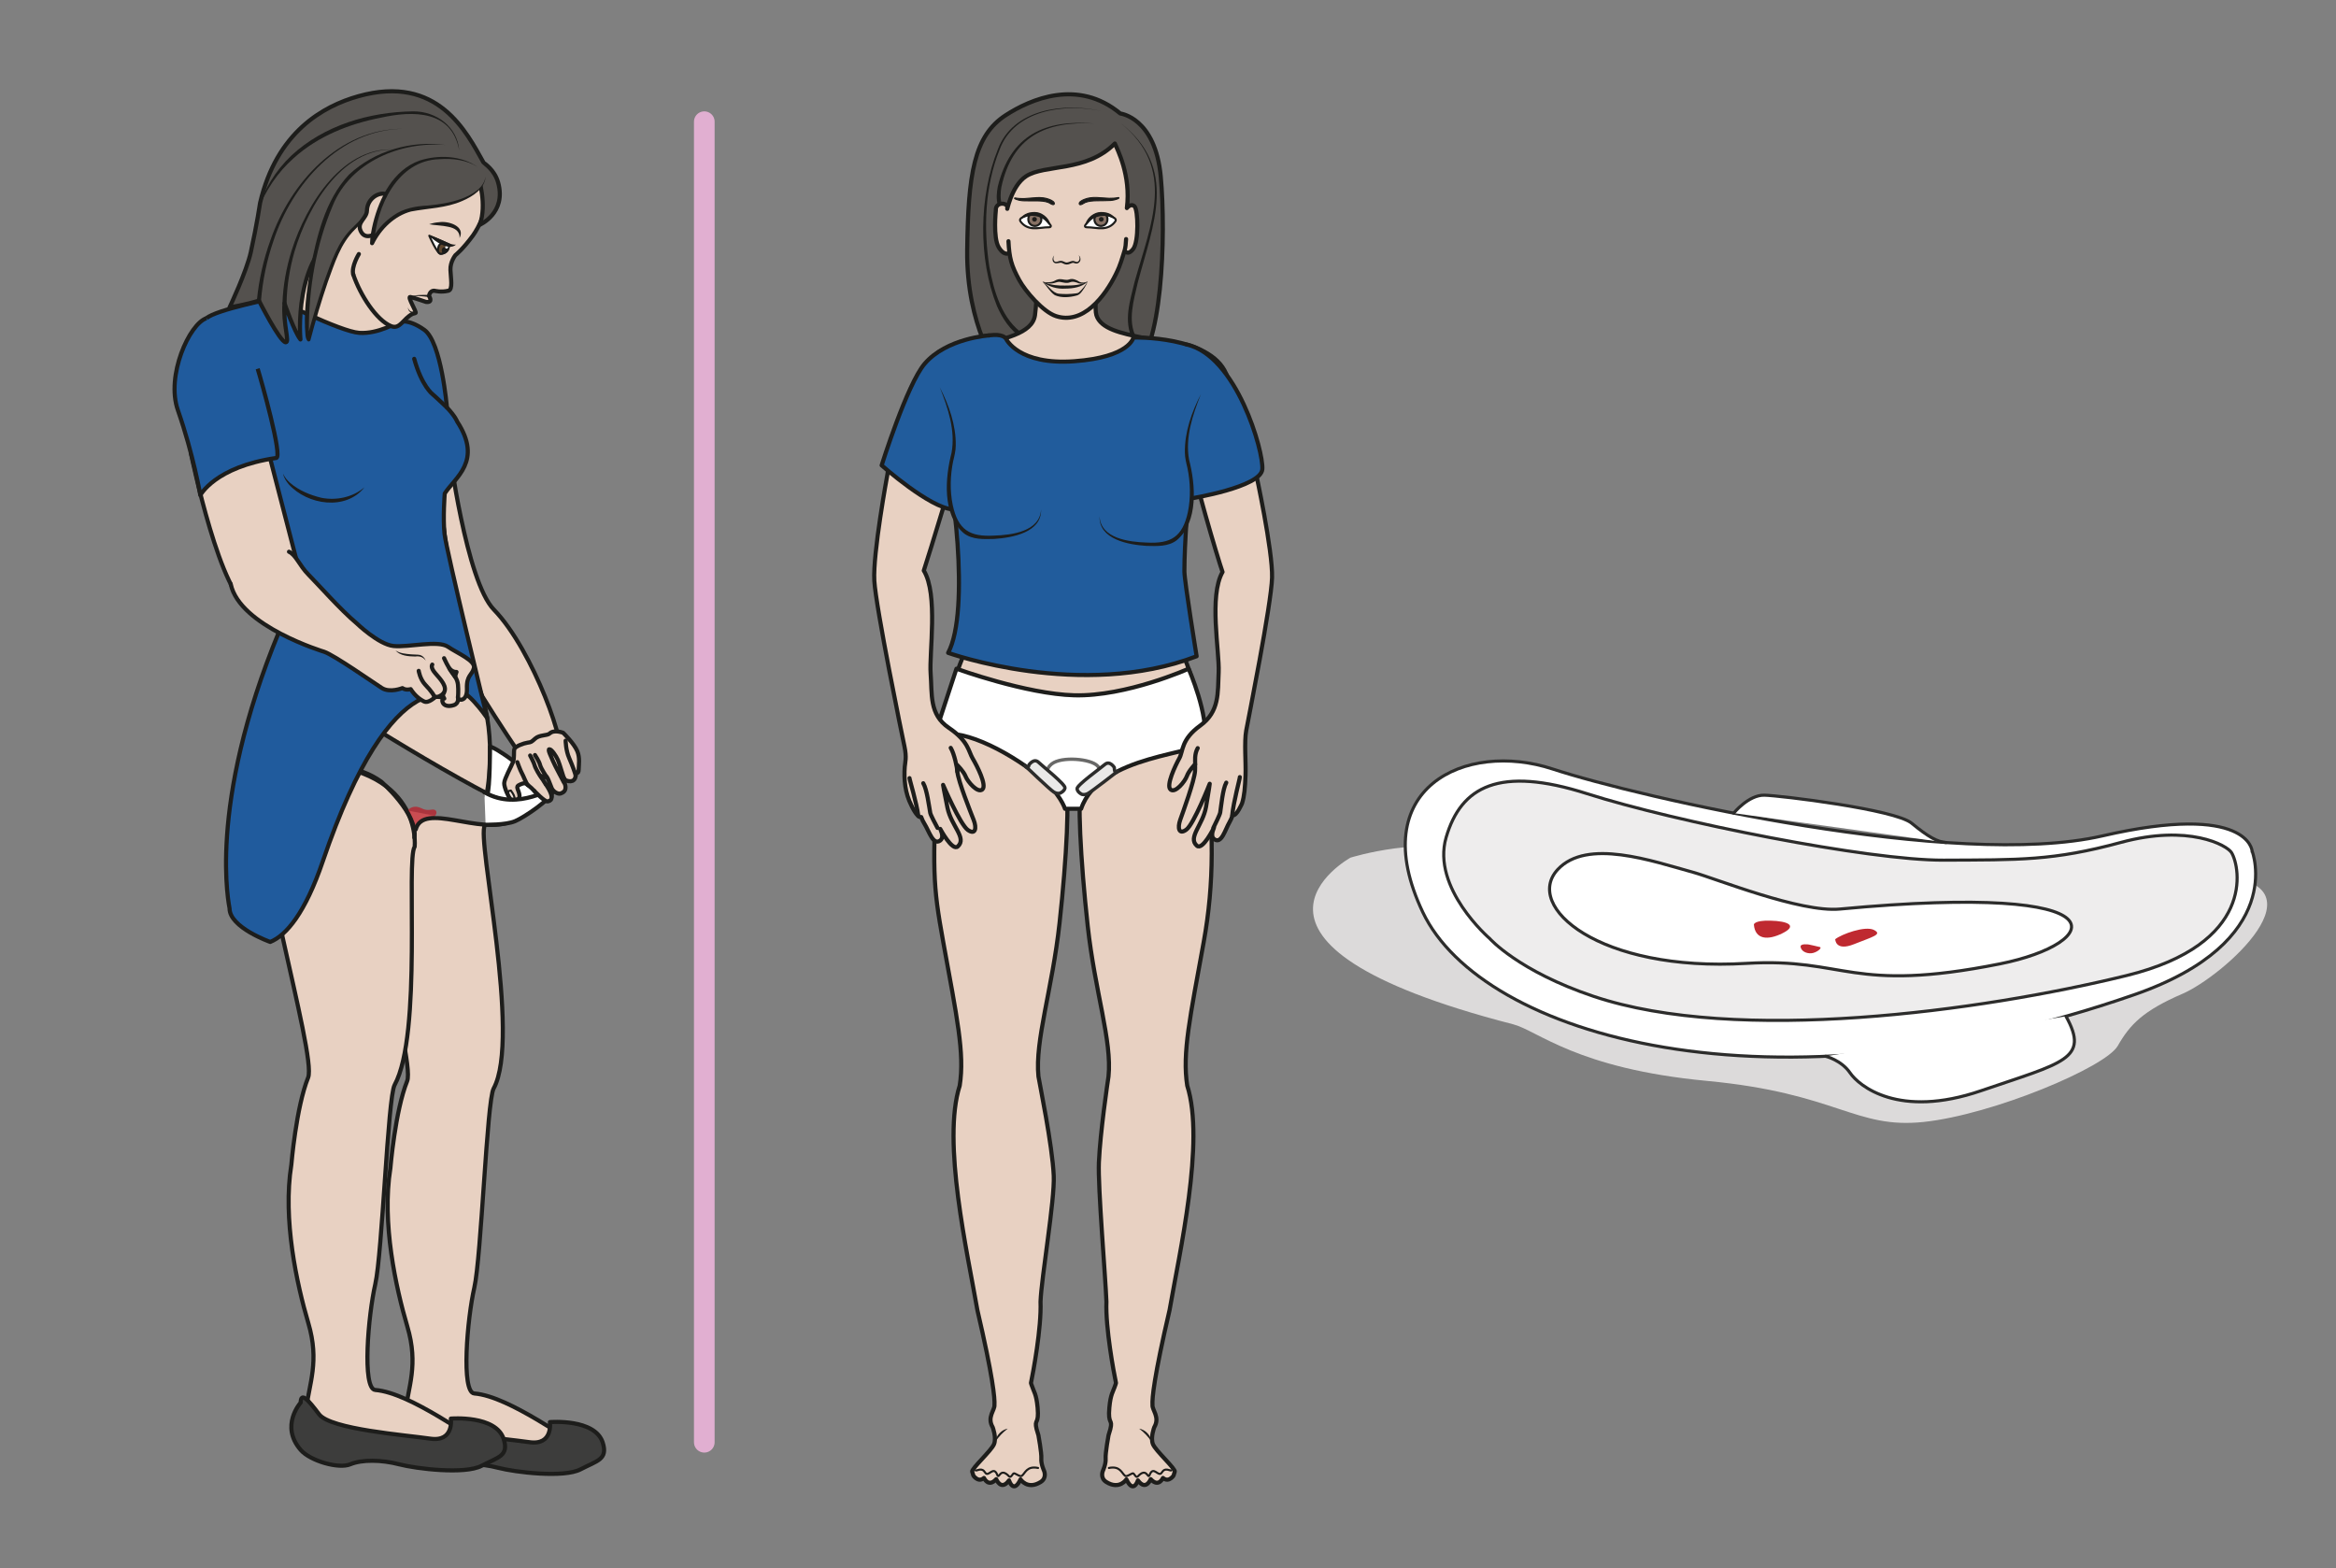 <?xml version="1.0" encoding="UTF-8" standalone="no"?>
<svg
   xmlns:dc="http://purl.org/dc/elements/1.1/"
   xmlns:cc="http://creativecommons.org/ns#"
   xmlns:rdf="http://www.w3.org/1999/02/22-rdf-syntax-ns#"
   xmlns:svg="http://www.w3.org/2000/svg"
   xmlns="http://www.w3.org/2000/svg"
   viewBox="0 0 754.052 506.221"
   height="506.221"
   width="754.052"
   xml:space="preserve"
   id="svg2"
   version="1.1"><rect x="0" y="0" width="754.052" height="506.221" fill="#808080" stroke="none"/><defs
     id="defs6"><clipPath
       id="clipPath18"
       clipPathUnits="userSpaceOnUse"><path
         id="path16"
         d="M 0,379.667 H 565.539 V 0 H 0 Z" /></clipPath><clipPath
       id="clipPath82"
       clipPathUnits="userSpaceOnUse"><path
         id="path80"
         d="M 0,379.667 H 565.539 V 0 H 0 Z" /></clipPath><clipPath
       id="clipPath330"
       clipPathUnits="userSpaceOnUse"><path
         id="path328"
         d="M 0,379.667 H 565.539 V 0 H 0 Z" /></clipPath><clipPath
       id="clipPath354"
       clipPathUnits="userSpaceOnUse"><path
         id="path352"
         d="M 98.595,184.425 H 105.69 V 179.44 H 98.595 Z" /></clipPath></defs><g
     transform="matrix(1.333,0,0,-1.333,0,506.221)"
     id="g10"><g
       id="g12"><g
         clip-path="url(#clipPath18)"
         id="g14"><g
           transform="translate(366.421,131.732)"
           id="g20"><path
             id="path22"
             style="fill:#dcdada;fill-opacity:1;fill-rule:nonzero;stroke:none"
             d="m 0,0 c 5.983,-1.542 15.318,-10.728 46.948,-13.708 31.629,-2.98 35.807,-11.721 52.517,-9.934 16.71,1.789 43.963,13.208 46.948,18.425 2.983,5.217 6.166,8.51 15.714,12.624 9.549,4.116 35.808,26.962 8.156,28.551 -27.653,1.59 -165.915,0.14 -178.643,5.137 -12.732,4.996 -31.034,-0.744 -31.034,-0.744 0,0 -37.318,-20.574 39.389,-40.351" /></g><g
           transform="translate(545.364,173.685)"
           id="g24"><path
             id="path26"
             style="fill:#ffffff;fill-opacity:1;fill-rule:nonzero;stroke:none"
             d="m 0,0 c 0,0 -0.735,11.843 -36.273,3.659 -35.538,-8.183 -112.045,9.284 -133.121,16.211 -21.074,6.926 -45.7,-4.63 -31.437,-34.667 14.263,-30.038 84.362,-50.594 172.352,-19.97 C 8.56,-21.876 0.002,0 0.002,0" /></g><g
           transform="translate(545.364,173.685)"
           id="g28"><path
             id="path30"
             style="fill:none;stroke:#2c2c2b;stroke-width:0.752;stroke-linecap:round;stroke-linejoin:miter;stroke-miterlimit:10;stroke-dasharray:none;stroke-opacity:1"
             d="m 0,0 c 0,0 -0.735,11.843 -36.273,3.659 -35.538,-8.183 -112.045,9.284 -133.121,16.211 -21.074,6.926 -45.7,-4.63 -31.437,-34.667 14.263,-30.037 84.362,-50.594 172.351,-19.97 C 8.56,-21.876 0.002,0 0.002,0 Z" /></g><g
           transform="translate(419.83,182.863)"
           id="g32"><path
             id="path34"
             style="fill:#ffffff;fill-opacity:1;fill-rule:nonzero;stroke:none"
             d="m 0,0 c 0,0 3.603,4.443 7.437,4.348 3.837,-0.096 31.599,-3.449 35.634,-6.775 4.035,-3.326 6.271,-4.56 8.348,-4.692" /></g><g
           transform="translate(419.83,182.863)"
           id="g36"><path
             id="path38"
             style="fill:none;stroke:#2c2c2b;stroke-width:0.752;stroke-linecap:round;stroke-linejoin:miter;stroke-miterlimit:10;stroke-dasharray:none;stroke-opacity:1"
             d="m 0,0 c 0,0 3.603,4.443 7.437,4.348 3.837,-0.096 31.599,-3.449 35.634,-6.775 4.035,-3.326 6.271,-4.56 8.348,-4.692" /></g><g
           transform="translate(442.102,123.982)"
           id="g40"><path
             id="path42"
             style="fill:#ffffff;fill-opacity:1;fill-rule:nonzero;stroke:none"
             d="M 0,0 C 0,0 3.778,-0.903 5.916,-4.025 8.055,-7.15 17.648,-15.175 37.61,-8.343 57.57,-1.509 63.982,-0.73 58.19,9.694" /></g><g
           transform="translate(442.102,123.982)"
           id="g44"><path
             id="path46"
             style="fill:none;stroke:#2c2c2b;stroke-width:0.752;stroke-linecap:round;stroke-linejoin:miter;stroke-miterlimit:10;stroke-dasharray:none;stroke-opacity:1"
             d="M 0,0 C 0,0 3.778,-0.903 5.916,-4.025 8.055,-7.15 17.648,-15.175 37.61,-8.343 57.57,-1.509 63.982,-0.73 58.19,9.694" /></g><g
           transform="translate(360.745,152.494)"
           id="g48"><path
             id="path50"
             style="fill:#eeeded;fill-opacity:1;fill-rule:nonzero;stroke:none"
             d="M 0,0 C 0,0 -14.158,12.183 -10.551,24.503 -6.945,36.822 2.297,41.876 23.602,35.07 44.907,28.265 91.75,18.896 109.921,18.983 c 18.174,0.087 26.502,-0.172 42.907,4.289 16.406,4.46 25.724,-0.663 26.814,-2.469 2.152,-3.56 5.743,-22.134 -25.444,-29.769 C 118.912,-17.606 59.931,-25.67 25.156,-13.994 6.961,-7.887 0.001,0 0.001,0" /></g><g
           transform="translate(360.745,152.494)"
           id="g52"><path
             id="path54"
             style="fill:none;stroke:#2c2c2b;stroke-width:0.752;stroke-linecap:round;stroke-linejoin:miter;stroke-miterlimit:10;stroke-dasharray:none;stroke-opacity:1"
             d="M 0,0 C 0,0 -14.158,12.183 -10.551,24.503 -6.945,36.822 2.297,41.876 23.602,35.07 44.907,28.265 91.75,18.896 109.921,18.983 c 18.174,0.087 26.502,-0.172 42.907,4.289 16.406,4.461 25.724,-0.663 26.814,-2.469 2.152,-3.56 5.743,-22.134 -25.444,-29.769 C 118.912,-17.606 59.931,-25.67 25.156,-13.994 6.961,-7.887 0.001,0 0.001,0 Z" /></g><g
           transform="translate(409.962,168.551)"
           id="g56"><path
             id="path58"
             style="fill:#ffffff;fill-opacity:1;fill-rule:nonzero;stroke:none"
             d="m 0,0 c -9.81,2.699 -25.643,8.288 -32.742,0.668 -8.287,-8.896 9.872,-24.878 45.761,-22.732 23.921,1.43 25.132,-7.35 61.321,-0.12 24.592,4.914 31.868,19.866 -38.762,13.273 C 25.962,-9.809 5.529,-1.521 0,0" /></g><g
           transform="translate(409.962,168.551)"
           id="g60"><path
             id="path62"
             style="fill:none;stroke:#2c2c2b;stroke-width:0.752;stroke-linecap:round;stroke-linejoin:miter;stroke-miterlimit:10;stroke-dasharray:none;stroke-opacity:1"
             d="m 0,0 c -9.811,2.699 -25.643,8.288 -32.742,0.668 -8.287,-8.896 9.872,-24.878 45.761,-22.732 23.921,1.431 25.132,-7.35 61.321,-0.119 24.592,4.913 31.868,19.865 -38.763,13.272 C 25.962,-9.809 5.529,-1.521 0,0 Z" /></g><g
           transform="translate(424.715,155.877)"
           id="g64"><path
             id="path66"
             style="fill:#bf2930;fill-opacity:1;fill-rule:nonzero;stroke:none"
             d="M 0,0 C 0,0 0.012,1.036 3.913,0.953 8.306,0.861 10.598,-0.266 6.964,-2.081 3.331,-3.895 0.304,-3.605 0,0" /></g><g
           transform="translate(444.413,152.337)"
           id="g68"><path
             id="path70"
             style="fill:#bf2930;fill-opacity:1;fill-rule:nonzero;stroke:none"
             d="M 0,0 C 0,0 0,-3.024 4.542,-1.209 9.083,0.604 11.506,1.144 9.386,2.236 7.267,3.326 1.514,1.21 0,0" /></g><g
           transform="translate(438.037,151.044)"
           id="g72"><path
             id="path74"
             style="fill:#bf2930;fill-opacity:1;fill-rule:nonzero;stroke:none"
             d="m 0,0 c 0,0 -2.177,0.35 -2.005,-0.598 0.171,-0.947 1.261,-1.576 2.521,-1.519 1.26,0.057 2.864,1.323 2.119,1.519 C 1.891,-0.401 0,0 0,0" /></g></g></g><g
       id="g76"><g
         clip-path="url(#clipPath82)"
         id="g78"><g
           transform="translate(257.898,222.701)"
           id="g84"><path
             id="path86"
             style="fill:none;stroke:#1d1d1b;stroke-width:0.5;stroke-linecap:butt;stroke-linejoin:miter;stroke-miterlimit:10;stroke-dasharray:none;stroke-opacity:1"
             d="m 0,0 c 0,-0.581 0.392,-1.052 0.876,-1.052 0.482,0 0.876,0.471 0.876,1.052 0,0.58 -0.394,-9.755 -0.876,-9.755 C 0.392,-9.755 0,0.58 0,0 Z" /></g><g
           transform="translate(241.835,290.153)"
           id="g88"><path
             id="path90"
             style="fill:#54514e;fill-opacity:1;fill-rule:evenodd;stroke:#1d1d1b;stroke-width:1;stroke-linecap:butt;stroke-linejoin:round;stroke-miterlimit:10;stroke-dasharray:none;stroke-opacity:1"
             d="m 0,0 c 0,0 -7.853,10.644 -7.623,29.013 0.23,18.368 1.62,27.718 9.343,32.706 5.973,3.859 17.488,8.926 27.738,0.403 0,0 8.466,-0.978 9.793,-15.259 C 40.574,32.582 39.619,4.008 32.364,0" /></g><g
           transform="translate(265.071,349.847)"
           id="g92"><path
             id="path94"
             style="fill:#1d1d1b;fill-opacity:1;fill-rule:nonzero;stroke:none"
             d="m 0,0 c -11.881,0.679 -19.938,-3.184 -22.584,-15.402 -0.224,-1.309 -0.297,-2.865 0.111,-4.088 0,0 -0.923,-0.386 -0.923,-0.386 -0.482,1.588 -0.333,3.077 -0.049,4.632 C -20.416,-2.857 -12.098,1.059 0,0" /></g><g
           transform="translate(266.676,352.879)"
           id="g96"><path
             id="path98"
             style="fill:#1d1d1b;fill-opacity:1;fill-rule:nonzero;stroke:none"
             d="m 0,0 c -8.922,1.912 -21.119,0.281 -24.64,-9.426 -3.559,-8.904 -3.892,-18.937 -2.448,-28.327 1.112,-6.001 3.067,-12.854 8.399,-16.347 0,0 -0.525,-0.851 -0.525,-0.851 -2.871,1.827 -4.729,4.738 -6.03,7.703 -4.594,11.376 -4.388,26.653 0.219,37.99 C -21.356,0.528 -8.996,2.09 0,0" /></g><g
           transform="translate(271.343,349.981)"
           id="g100"><path
             id="path102"
             style="fill:#1d1d1b;fill-opacity:1;fill-rule:nonzero;stroke:none"
             d="m 0,0 c 14.016,-10.915 7.945,-24.433 4.181,-38.636 -0.95,-4.225 -2.537,-9.272 -0.39,-13.269 0,10e-4 -0.852,-0.522 -0.852,-0.522 -2.315,4.485 -0.592,9.479 0.477,13.994 C 7.342,-24.455 13.618,-11.014 0,0" /></g><g
           transform="translate(227.948,269.876)"
           id="g104"><path
             id="path106"
             style="fill:#e8d1c2;fill-opacity:1;fill-rule:nonzero;stroke:#1d1d1b;stroke-width:1;stroke-linecap:round;stroke-linejoin:round;stroke-miterlimit:10;stroke-dasharray:none;stroke-opacity:1"
             d="m 0,0 -6.279,-2.298 -1.379,16.197 c 2.758,14.985 29.007,10.64 30.339,19.64 0.23,1.557 0.556,6.692 0.556,6.692 0,0 11.949,5.689 13.662,3.222 1.712,-2.467 0.652,-3.784 0.652,-3.784 0,0 -0.439,-4.709 0,-6.111 2.065,-6.58 19.499,-4.322 26.473,-11.13 0,0 4.813,-1.913 7.04,-8.034 2.224,-6.12 0,-13.228 0,-13.228 l -10.4,-5.123" /></g><g
           transform="translate(289.888,271.042)"
           id="g108"><path
             id="path110"
             style="fill:#e8d1c2;fill-opacity:1;fill-rule:nonzero;stroke:#1d1d1b;stroke-width:1;stroke-linecap:round;stroke-linejoin:round;stroke-miterlimit:10;stroke-dasharray:none;stroke-opacity:1"
             d="m 0,0 c -1.708,-1.8 -2.643,-11.916 -2.643,-11.916 -0.201,-1.941 0.359,-5.023 -0.251,-7.75 l -2.26,-23.984 c 0.321,-3.736 2.32,-6.557 3.972,-12.25 0,0 1.696,-6.801 3.125,-18.439 2.133,-17.362 2.239,-30.785 -0.35,-45.077 -3.278,-18.078 -5.218,-26.859 -3.986,-34.742 4.336,-13.57 -1.879,-40.498 -4.275,-54.355 -3.776,-16.178 -4.252,-21.436 -4.135,-22.974 -0.101,-1.294 1.865,-2.94 0.424,-5.403 0,0 -0.945,-2.473 -0.331,-4.061 0.611,-1.589 5.618,-6.067 5.3,-6.728 -0.32,-0.658 0,-0.864 -0.992,-1.606 -0.995,-0.737 -1.866,0.123 -1.866,0.123 0,0 -1.055,-2.403 -2.967,-0.296 0,0 -1.164,-2.959 -3.099,-0.293 0,0 -1.065,-3.395 -2.788,0.245 0,0 -1.672,-2.629 -4.867,-0.639 -1.612,1.008 -0.813,2.751 -0.813,2.751 0,0 0.75,1.62 0.65,2.925 -0.1,1.311 0.702,5.651 0.702,5.651 l 0.438,1.477 c 0.633,2.588 -0.634,0.935 -0.239,5.216 0.314,3.385 0.872,3.674 1.494,5.588 l 0.114,0.368 c -0.531,2.52 -2.565,13.404 -2.317,19.689 -0.221,5.907 -2.087,27.832 -1.826,33.713 0.333,7.465 2.105,19.333 2.328,20.826 0.892,8.624 -3.272,20.424 -5.033,36.439 -1.762,16.018 -2.595,32.261 -1.399,33.494 l -3.222,0.77 -0.878,-0.77 c 1.195,-1.233 0.431,-16.832 -1.331,-32.849 -1.761,-16.016 -5.993,-28.46 -5.101,-37.084 0.221,-1.493 3.369,-16.578 3.702,-24.043 0.263,-5.882 -2.98,-24.589 -3.2,-30.496 0.248,-6.285 -1.787,-17.169 -2.317,-19.689 l 0.114,-0.368 c 0.622,-1.914 1.18,-2.203 1.494,-5.588 0.396,-4.281 -0.872,-2.628 -0.241,-5.216 l 0.44,-1.477 c 0,0 0.802,-4.34 0.701,-5.651 -0.1,-1.305 0.651,-2.925 0.651,-2.925 0,0 0.799,-1.743 -0.814,-2.751 -3.194,-1.99 -4.866,0.639 -4.866,0.639 -1.724,-3.64 -2.79,-0.245 -2.79,-0.245 -1.935,-2.666 -3.099,0.293 -3.099,0.293 -1.912,-2.107 -2.966,0.296 -2.966,0.296 0,0 -0.87,-0.86 -1.865,-0.123 -0.991,0.742 -0.674,0.948 -0.991,1.606 -0.319,0.661 4.686,5.139 5.299,6.728 0.613,1.588 -0.332,4.061 -0.332,4.061 -1.442,2.463 0.524,4.109 0.424,5.403 0.117,1.538 -0.358,6.796 -4.133,22.974 -2.397,13.857 -8.612,40.785 -4.277,54.355 1.232,7.883 -0.709,16.664 -3.985,34.742 -2.59,14.292 -2.621,17.254 -1.388,43.592 0.622,13.296 4.162,19.924 4.162,19.924 1.654,5.693 3.651,8.514 3.972,12.25 l -2.259,23.984 c -0.612,2.727 -1.159,5.323 -1.359,7.264 0,0 0.172,10.602 -1.536,12.402" /></g><g
           transform="translate(231.611,217.835)"
           id="g112"><path
             id="path114"
             style="fill:#ffffff;fill-opacity:1;fill-rule:nonzero;stroke:none"
             d="M 0,0 C 0,0 16.906,-6.138 28.535,-6.438 41.156,-6.764 56.223,0 56.223,0 c 0,0 4.999,-11.401 3.816,-17.618 -0.599,-3.147 -25.376,-2.964 -29.842,-16.299 h -3.91 c 0,0 -1.198,3.873 -6.268,7.896 -8.142,6.461 -19.774,12.286 -25.393,9.645 z" /></g><g
           transform="translate(231.611,217.835)"
           id="g116"><path
             id="path118"
             style="fill:none;stroke:#1d1d1b;stroke-width:1;stroke-linecap:butt;stroke-linejoin:round;stroke-miterlimit:10;stroke-dasharray:none;stroke-opacity:1"
             d="M 0,0 C 0,0 16.906,-6.138 28.535,-6.438 41.156,-6.764 56.223,0 56.223,0 c 0,0 4.999,-11.401 3.816,-17.618 -0.599,-3.147 -25.376,-2.964 -29.842,-16.299 h -3.91 c 0,0 -1.198,3.873 -6.268,7.896 -8.142,6.461 -19.774,12.286 -25.393,9.645 z" /></g><g
           transform="translate(293.837,291.829)"
           id="g120"><path
             id="path122"
             style="fill:#e8d1c2;fill-opacity:1;fill-rule:nonzero;stroke:#1d1d1b;stroke-width:1;stroke-linecap:round;stroke-linejoin:round;stroke-miterlimit:10;stroke-dasharray:none;stroke-opacity:1"
             d="m 0,0 c 0,0 6.399,-3.885 10.237,-26.351 0,0 4.154,-19.03 3.964,-25.592 -0.19,-6.562 -5.752,-34.241 -6.26,-37.033 -0.508,-2.792 -0.048,-7.733 -0.164,-10.774 -0.117,-3.041 -0.277,-5.069 -0.842,-6.836 0,0 -1.327,-3.195 -2.284,-2.878 -0.195,-0.598 -0.437,-1.151 -0.747,-1.682 -1.065,-1.817 -1.919,-5.343 -3.665,-4.162 -0.799,0.542 -0.593,1.643 -0.112,2.819 0,0 -2.732,-5.583 -4.125,-4.371 -2.307,2.006 1.443,4.969 2.214,9.419 0.771,4.45 0.888,5.588 0.888,5.588 0,0 -3.833,-9.755 -5.652,-11.105 -1.821,-1.349 -2.183,0.404 -1.491,2.361 0.697,1.957 3.434,9.428 3.59,11.832 0.039,0.601 0.024,1.132 0.002,1.625 0,0 -1.512,-1.552 -1.976,-2.853 -0.464,-1.302 -2.799,-4.221 -3.955,-3.258 -1.155,0.966 1.153,5.811 2.121,7.553 0.965,1.742 0.375,4.545 5.066,7.932 4.691,3.384 4.238,7.933 4.462,12.934 0.223,5.002 -2.402,18.413 0.94,24.258 -1.138,3.2 -7.456,24.65 -7.389,27.14" /></g><g
           transform="translate(293.837,179.329)"
           id="g124"><path
             id="path126"
             style="fill:#e8d1c2;fill-opacity:1;fill-rule:nonzero;stroke:#1d1d1b;stroke-width:1;stroke-linecap:round;stroke-linejoin:round;stroke-miterlimit:10;stroke-dasharray:none;stroke-opacity:1"
             d="M 0,0 C 0.466,0.929 1.56,3.146 1.645,3.688 1.879,5.17 2.25,9.386 3.114,10.919" /></g><g
           transform="translate(300.236,191.588)"
           id="g128"><path
             id="path130"
             style="fill:#e8d1c2;fill-opacity:1;fill-rule:nonzero;stroke:#1d1d1b;stroke-width:1;stroke-linecap:round;stroke-linejoin:round;stroke-miterlimit:10;stroke-dasharray:none;stroke-opacity:1"
             d="M 0,0 C 0.028,-0.33 -1.542,-6.017 -1.844,-9.231" /></g><g
           transform="translate(289.424,194.656)"
           id="g132"><path
             id="path134"
             style="fill:#e8d1c2;fill-opacity:1;fill-rule:nonzero;stroke:#1d1d1b;stroke-width:1;stroke-linecap:round;stroke-linejoin:round;stroke-miterlimit:10;stroke-dasharray:none;stroke-opacity:1"
             d="M 0,0 C 0.001,0.877 -0.211,2.511 0.609,3.946" /></g><g
           transform="translate(244.039,33.825)"
           id="g136"><path
             id="path138"
             style="fill:#1d1d1b;fill-opacity:1;fill-rule:nonzero;stroke:none"
             d="M 0,0 C -1.213,-0.925 -2.173,-1.925 -3.009,-3.181 -2.839,-1.644 -1.517,-0.271 0,0" /></g><g
           transform="translate(236.261,23.7)"
           id="g140"><path
             id="path142"
             style="fill:none;stroke:#1d1d1b;stroke-width:0.5;stroke-linecap:round;stroke-linejoin:round;stroke-miterlimit:10;stroke-dasharray:none;stroke-opacity:1"
             d="m 0,0 c 0.468,-0.106 1.492,0.818 2.294,-0.503 0.802,-1.322 2.012,1.849 2.957,-0.599 0.458,-1.192 0.62,2.072 2.891,-0.381 0.401,-0.437 0.871,0.848 1.148,0.792 0.531,-0.109 1.483,-0.908 1.881,-0.624 0.806,0.575 1.166,2.496 3.948,1.913" /></g><g
           transform="translate(275.856,33.825)"
           id="g144"><path
             id="path146"
             style="fill:#1d1d1b;fill-opacity:1;fill-rule:nonzero;stroke:none"
             d="M 0,0 C 1.517,-0.271 2.839,-1.644 3.01,-3.181 2.173,-1.926 1.213,-0.926 0,0" /></g><g
           transform="translate(283.634,23.7)"
           id="g148"><path
             id="path150"
             style="fill:none;stroke:#1d1d1b;stroke-width:0.5;stroke-linecap:round;stroke-linejoin:round;stroke-miterlimit:10;stroke-dasharray:none;stroke-opacity:1"
             d="m 0,0 c -0.467,-0.106 -1.492,0.818 -2.294,-0.503 -0.802,-1.322 -2.011,1.849 -2.956,-0.599 -0.457,-1.192 -0.62,2.072 -2.891,-0.381 -0.403,-0.437 -0.872,0.848 -1.148,0.792 -0.532,-0.109 -1.485,-0.908 -1.883,-0.624 -0.805,0.575 -1.165,2.496 -3.946,1.913" /></g><g
           transform="translate(226.186,292.011)"
           id="g152"><path
             id="path154"
             style="fill:#e8d1c2;fill-opacity:1;fill-rule:nonzero;stroke:#1d1d1b;stroke-width:1;stroke-linecap:round;stroke-linejoin:round;stroke-miterlimit:10;stroke-dasharray:none;stroke-opacity:1"
             d="m 0,0 c 0,0 -7.778,-3.046 -11.302,-27.191 0,0 -3.556,-19.15 -3.16,-25.703 0.395,-6.554 6.694,-37.291 7.29,-40.067 0.595,-2.773 0.157,-3.893 0.079,-4.964 -0.224,-3.035 0.056,-6.353 1.606,-9.358 0,0 1.425,-3.151 2.374,-2.805 0.212,-0.59 0.471,-1.136 0.799,-1.657 1.121,-1.782 2.085,-5.281 3.792,-4.046 0.783,0.567 0.542,1.66 0.025,2.821 0,0 2.906,-5.494 4.261,-4.239 2.242,2.077 -1.599,4.922 -2.51,9.345 -0.911,4.423 -1.063,5.556 -1.063,5.556 0,0 4.136,-9.629 5.999,-10.921 1.862,-1.291 2.169,0.472 1.413,2.406 -0.755,1.935 -3.726,9.316 -3.956,11.715 -0.057,0.599 -0.061,1.13 -0.053,1.623 0,0 1.56,-1.503 2.064,-2.79 0.504,-1.285 2.928,-4.131 4.053,-3.131 1.125,1.001 -1.333,5.772 -2.353,7.482 -1.022,1.712 -0.979,4.194 -5.774,7.431 -4.796,3.236 -4.025,8.133 -4.406,13.126 -0.378,4.991 1.864,19.211 -1.66,24.949 1.036,3.234 8.969,28.344 8.825,30.831" /></g><g
           transform="translate(227.027,179.285)"
           id="g156"><path
             id="path158"
             style="fill:#e8d1c2;fill-opacity:1;fill-rule:nonzero;stroke:#1d1d1b;stroke-width:1;stroke-linecap:round;stroke-linejoin:round;stroke-miterlimit:10;stroke-dasharray:none;stroke-opacity:1"
             d="M 0,0 C -0.494,0.913 -1.657,3.094 -1.759,3.633 -2.04,5.107 -2.543,9.31 -3.454,10.816" /></g><g
           transform="translate(220.247,191.336)"
           id="g160"><path
             id="path162"
             style="fill:#e8d1c2;fill-opacity:1;fill-rule:nonzero;stroke:#1d1d1b;stroke-width:1;stroke-linecap:round;stroke-linejoin:round;stroke-miterlimit:10;stroke-dasharray:none;stroke-opacity:1"
             d="M 0,0 C -0.017,-0.33 1.73,-5.965 2.133,-9.169" /></g><g
           transform="translate(231.833,192.902)"
           id="g164"><path
             id="path166"
             style="fill:#e8d1c2;fill-opacity:1;fill-rule:nonzero;stroke:#1d1d1b;stroke-width:1;stroke-linecap:round;stroke-linejoin:round;stroke-miterlimit:10;stroke-dasharray:none;stroke-opacity:1"
             d="M 0,0 C -0.03,0.877 -0.741,4.355 -1.607,5.764" /></g><g
           transform="translate(260.331,220.693)"
           id="g168"><path
             id="path170"
             style="fill:#1d1d1b;fill-opacity:1;fill-rule:nonzero;stroke:none"
             d="m 0,0 c -0.099,0.268 -0.224,0.562 -0.367,0.609 -0.409,-0.283 -0.438,-0.987 -0.338,-1.507 0.088,-0.457 0.35,-0.94 0.684,-1.13 0.3,0.047 0.36,0.522 0.503,0.825 0.352,-0.693 0.062,-1.78 -0.915,-1.471 -1.376,0.586 -1.715,2.409 -0.77,3.503 C -0.435,1.632 0.424,0.92 0,0" /></g><g
           transform="translate(244.452,318.52)"
           id="g172"><path
             id="path174"
             style="fill:#e8d1c2;fill-opacity:1;fill-rule:evenodd;stroke:#1d1d1b;stroke-width:1;stroke-linecap:round;stroke-linejoin:round;stroke-miterlimit:10;stroke-dasharray:none;stroke-opacity:1"
             d="m 0,0 c 0,0 -1.23,-0.955 -2.617,1.39 -1.389,2.346 -0.686,8.894 -0.686,8.894 -0.148,2.142 2.98,2.022 2.784,0.558 -0.182,-1.368 0.811,5.274 4.527,7.711 4.519,2.965 14.555,0.927 21.513,7.937 0.567,-1.357 3.926,-7.732 2.908,-15.632 0,0 0.954,1.244 1.842,0.42 C 31.159,10.454 31.349,2.722 29.955,0.947 28.56,-0.828 27.878,0.592 27.878,0.592" /></g><g
           transform="translate(244.207,321.352)"
           id="g176"><path
             id="path178"
             style="fill:#e8d1c2;fill-opacity:1;fill-rule:evenodd;stroke:#1d1d1b;stroke-width:1;stroke-linecap:round;stroke-linejoin:round;stroke-miterlimit:10;stroke-dasharray:none;stroke-opacity:1"
             d="m 0,0 c 0.209,-4.072 0.679,-5.86 2.618,-9.419 1.423,-2.614 5.719,-7.703 8.94,-8.735 1.462,-0.469 2.947,-0.516 4.454,-0.109 6.074,1.635 10.335,10.343 11.247,13.288 0.911,2.937 1.088,2.904 1.226,5.493" /></g><g
           transform="translate(255.272,317.902)"
           id="g180"><path
             id="path182"
             style="fill:#1d1d1b;fill-opacity:1;fill-rule:nonzero;stroke:none"
             d="M 0,0 C -0.354,-0.595 -0.225,-1.748 0.658,-1.528 1.01,-1.465 1.399,-1.21 1.94,-1.34 2.377,-1.464 2.727,-1.726 3.009,-1.705 3.433,-1.723 3.921,-1.392 4.428,-1.327 4.762,-1.27 5.109,-1.513 5.362,-1.56 6.04,-1.727 6.471,-0.571 5.914,0.009 6.31,-0.179 6.423,-0.7 6.352,-1.121 6.294,-1.566 5.838,-1.997 5.325,-1.95 4.982,-1.94 4.776,-1.749 4.502,-1.783 4.018,-1.877 3.619,-2.21 3.015,-2.198 2.468,-2.178 2.142,-1.883 1.808,-1.786 1.372,-1.635 0.539,-2.136 0.02,-1.762 -0.59,-1.371 -0.443,-0.426 0,0" /></g><g
           transform="translate(263.397,311.611)"
           id="g184"><path
             id="path186"
             style="fill:#1d1d1b;fill-opacity:1;fill-rule:nonzero;stroke:none"
             d="m 0,0 c -1.376,-1.423 -3.561,-1.72 -5.439,-1.737 -1.962,-0.139 -3.961,0.444 -5.493,1.641 0.255,0.037 0.475,-0.126 0.693,-0.201 1.517,-0.627 3.153,-0.731 4.783,-0.697 C -3.559,-0.987 -1.702,-0.941 0,0" /></g><g
           transform="translate(263.397,311.611)"
           id="g188"><path
             id="path190"
             style="fill:#1d1d1b;fill-opacity:1;fill-rule:nonzero;stroke:none"
             d="m 0,0 c -0.543,-0.486 -1.365,-0.658 -2.086,-0.481 -0.728,0.291 -1.451,0.562 -2.174,0.285 -0.823,-0.369 -1.725,-0.025 -2.536,0.099 -0.402,0.009 -0.807,-0.11 -1.281,-0.271 -0.993,-0.288 -1.985,-0.071 -2.855,0.272 0.923,-0.162 1.897,-0.196 2.7,0.146 0.386,0.205 0.863,0.476 1.412,0.512 0.811,0.039 1.547,-0.376 2.33,-0.072 0.9,0.317 1.842,-0.14 2.529,-0.61 C -1.339,-0.378 -0.612,-0.324 0,0" /></g><g
           transform="translate(252.465,311.514)"
           id="g192"><path
             id="path194"
             style="fill:#1d1d1b;fill-opacity:1;fill-rule:nonzero;stroke:none"
             d="m 0,0 c 1.436,-0.809 2.285,-2.683 3.968,-2.879 1.364,-0.131 2.79,-0.088 4.152,0.088 0.278,0.059 0.518,0.06 0.691,0.246 0.808,0.753 1.561,1.648 2.121,2.641 C 10.75,-0.451 10.459,-0.959 10.148,-1.445 9.664,-2.143 9.14,-3.107 8.25,-3.317 6.548,-3.765 4.616,-3.961 2.966,-3.228 1.714,-2.386 1.065,-1.002 0,0" /></g><g
           transform="translate(252.448,327.324)"
           id="g196"><path
             id="path198"
             style="fill:#ffffff;fill-opacity:1;fill-rule:nonzero;stroke:#1d1d1b;stroke-width:0.5;stroke-linecap:butt;stroke-linejoin:miter;stroke-miterlimit:10;stroke-dasharray:none;stroke-opacity:1"
             d="m 0,0 c 0.663,-0.535 1.374,-1.406 1.92,-2.05 0.233,-0.28 0.076,-0.548 -0.291,-0.544 -1.279,0.012 -2.535,-0.298 -3.814,-0.238 -1.292,0.057 -2.336,0.582 -3.085,1.577 -0.116,0.153 -0.219,0.323 -0.145,0.553 0.016,0.048 0.043,0.096 0.082,0.143 0.275,0.357 1.123,0.672 2.093,0.993 C -2.177,0.787 -0.822,0.666 0,0" /></g><g
           transform="translate(251.819,327.674)"
           id="g200"><path
             id="path202"
             style="fill:#877164;fill-opacity:1;fill-rule:evenodd;stroke:none"
             d="m 0,0 c 0.2,-0.265 0.352,-0.696 0.352,-1.053 0,-0.87 -0.704,-1.576 -1.574,-1.576 -0.875,0 -1.58,0.706 -1.58,1.576 0,0.5 0.109,0.919 0.471,1.208 0,0 0.666,0.147 1.026,0.122 0,0 0.588,-0.038 0.829,-0.111 C -0.229,0.09 0,0 0,0" /></g><g
           transform="translate(251.819,327.674)"
           id="g204"><path
             id="path206"
             style="fill:none;stroke:#1d1d1b;stroke-width:0.5;stroke-linecap:butt;stroke-linejoin:miter;stroke-miterlimit:10;stroke-dasharray:none;stroke-opacity:1"
             d="m 0,0 c 0.2,-0.265 0.352,-0.696 0.352,-1.053 0,-0.87 -0.704,-1.576 -1.574,-1.576 -0.875,0 -1.58,0.706 -1.58,1.576 0,0.5 0.109,0.919 0.471,1.208 0,0 0.666,0.147 1.026,0.122 0,0 0.588,-0.038 0.829,-0.111 C -0.229,0.09 0,0 0,0 Z" /></g><g
           transform="translate(251.093,326.654)"
           id="g208"><path
             id="path210"
             style="fill:#1d1d1b;fill-opacity:1;fill-rule:evenodd;stroke:none"
             d="m 0,0 c 0,-0.31 -0.26,-0.562 -0.58,-0.562 -0.322,0 -0.577,0.252 -0.577,0.562 0,0.31 0.255,0.562 0.577,0.562 C -0.26,0.562 0,0.31 0,0" /></g><g
           transform="translate(247.032,326.622)"
           id="g212"><path
             id="path214"
             style="fill:#1d1d1b;fill-opacity:1;fill-rule:nonzero;stroke:none"
             d="M 0,0 C 0.678,1.541 2.654,1.991 4.226,1.743 5.828,1.383 7.201,0.035 7.432,-1.577 6.967,-0.959 6.418,-0.483 5.852,-0.066 4.152,1.159 1.753,1.197 0,0" /></g><g
           transform="translate(264.748,327.322)"
           id="g216"><path
             id="path218"
             style="fill:#ffffff;fill-opacity:1;fill-rule:nonzero;stroke:#1d1d1b;stroke-width:0.5;stroke-linecap:butt;stroke-linejoin:miter;stroke-miterlimit:10;stroke-dasharray:none;stroke-opacity:1"
             d="m 0,0 c -0.663,-0.535 -1.374,-1.405 -1.92,-2.05 -0.233,-0.28 -0.076,-0.547 0.291,-0.543 1.279,0.011 2.535,-0.299 3.814,-0.239 1.292,0.057 2.336,0.582 3.085,1.577 0.116,0.153 0.219,0.323 0.145,0.554 C 5.399,-0.653 5.371,-0.605 5.333,-0.559 5.058,-0.202 4.21,0.113 3.24,0.435 2.177,0.788 0.821,0.667 0,0" /></g><g
           transform="translate(265.377,327.673)"
           id="g220"><path
             id="path222"
             style="fill:#877164;fill-opacity:1;fill-rule:evenodd;stroke:none"
             d="m 0,0 c -0.2,-0.265 -0.352,-0.696 -0.352,-1.053 0,-0.87 0.704,-1.576 1.574,-1.576 0.875,0 1.579,0.706 1.579,1.576 0,0.5 -0.108,0.919 -0.47,1.209 0,0 -0.666,0.146 -1.026,0.121 0,0 -0.588,-0.038 -0.829,-0.112 C 0.229,0.09 0,0 0,0" /></g><g
           transform="translate(265.377,327.673)"
           id="g224"><path
             id="path226"
             style="fill:none;stroke:#1d1d1b;stroke-width:0.5;stroke-linecap:butt;stroke-linejoin:miter;stroke-miterlimit:10;stroke-dasharray:none;stroke-opacity:1"
             d="m 0,0 c -0.2,-0.265 -0.352,-0.696 -0.352,-1.053 0,-0.87 0.704,-1.576 1.574,-1.576 0.875,0 1.579,0.706 1.579,1.576 0,0.5 -0.108,0.919 -0.47,1.209 0,0 -0.666,0.146 -1.026,0.121 0,0 -0.588,-0.038 -0.829,-0.112 C 0.229,0.09 0,0 0,0 Z" /></g><g
           transform="translate(266.102,326.653)"
           id="g228"><path
             id="path230"
             style="fill:#1d1d1b;fill-opacity:1;fill-rule:evenodd;stroke:none"
             d="m 0,0 c 0,-0.311 0.26,-0.563 0.58,-0.563 0.322,0 0.578,0.252 0.578,0.563 0,0.31 -0.256,0.561 -0.578,0.561 C 0.26,0.561 0,0.31 0,0" /></g><g
           transform="translate(270.163,326.621)"
           id="g232"><path
             id="path234"
             style="fill:#1d1d1b;fill-opacity:1;fill-rule:nonzero;stroke:none"
             d="m 0,0 c -1.754,1.196 -4.152,1.158 -5.852,-0.067 -0.566,-0.416 -1.115,-0.892 -1.58,-1.511 0.231,1.612 1.603,2.96 3.206,3.32 C -2.655,1.991 -0.678,1.54 0,0" /></g><g
           transform="translate(254.173,190.139)"
           id="g236"><path
             id="path238"
             style="fill:none;stroke:#696968;stroke-width:0.812;stroke-linecap:butt;stroke-linejoin:miter;stroke-miterlimit:10;stroke-dasharray:none;stroke-opacity:1"
             d="M 0,0 C 0,0 -1.865,2.789 0.524,4.655 2.914,6.521 10.062,5.889 11.635,4.124 13.208,2.36 11.773,0.587 10.962,0.096" /></g><g
           transform="translate(248.201,194.352)"
           id="g240"><path
             id="path242"
             style="fill:#eae9e8;fill-opacity:1;fill-rule:nonzero;stroke:none"
             d="m 0,0 c 0.776,-1.219 0.972,0.208 0.972,0.208 0,0 1.186,1.695 2.309,0.621 1.122,-1.074 6.563,-5.372 6.412,-6.22 -0.151,-0.847 -1.191,-1.255 -1.191,-1.255 0,0 -0.622,-0.267 -1.519,0.27 C 6.087,-5.84 0,0 0,0" /></g><g
           transform="translate(248.201,194.352)"
           id="g244"><path
             id="path246"
             style="fill:none;stroke:#2c2c2b;stroke-width:0.812;stroke-linecap:butt;stroke-linejoin:round;stroke-miterlimit:10;stroke-dasharray:none;stroke-opacity:1"
             d="m 0,0 c 0.776,-1.219 0.972,0.208 0.972,0.208 0,0 1.186,1.695 2.309,0.621 1.122,-1.074 6.563,-5.372 6.412,-6.22 -0.151,-0.847 -1.191,-1.255 -1.191,-1.255 0,0 -0.622,-0.267 -1.519,0.27 C 6.087,-5.84 0,0 0,0 Z" /></g><g
           transform="translate(270.693,193.032)"
           id="g248"><path
             id="path250"
             style="fill:#eae9e8;fill-opacity:1;fill-rule:nonzero;stroke:none"
             d="m 0,0 c -0.843,-1.174 -0.854,0.885 -0.854,0.885 0,0 -1.09,1.759 -2.271,0.749 -1.18,-1.01 -6.854,-5.051 -6.75,-5.906 0.103,-0.855 1.119,-1.32 1.119,-1.32 0,0 0.606,-0.301 1.532,0.185 C -6.299,-4.921 0,0 0,0" /></g><g
           transform="translate(270.693,193.032)"
           id="g252"><path
             id="path254"
             style="fill:none;stroke:#2c2c2b;stroke-width:0.812;stroke-linecap:butt;stroke-linejoin:round;stroke-miterlimit:10;stroke-dasharray:none;stroke-opacity:1"
             d="m 0,0 c -0.843,-1.174 -0.854,0.885 -0.854,0.885 0,0 -1.09,1.759 -2.271,0.749 -1.18,-1.01 -6.854,-5.051 -6.75,-5.906 0.103,-0.855 1.119,-1.32 1.119,-1.32 0,0 0.606,-0.301 1.532,0.185 C -6.299,-4.921 0,0 0,0 Z" /></g><g
           transform="translate(289.774,220.85)"
           id="g256"><path
             id="path258"
             style="fill:#215c9c;fill-opacity:1;fill-rule:nonzero;stroke:none"
             d="m 0,0 c 0,0 -2.961,18.151 -2.961,20.56 0,6.973 0.839,16.449 1.502,26.95 0.663,10.502 12.571,11.679 8.603,20.923 -3.965,9.245 -22.454,8.754 -22.454,8.754 0,0 -0.829,-4.768 -14.319,-5.749 -13.49,-0.98 -16.491,5.381 -16.491,5.381 -1.489,2.441 -9.339,-0.098 -15.479,-2.704 -6.142,-2.605 -2.469,-18.349 0.017,-23.938 2.485,-5.588 6.873,-39.124 1.408,-49.349 0,0 32.229,-11.527 60.174,-0.828" /></g><g
           transform="translate(289.774,220.85)"
           id="g260"><path
             id="path262"
             style="fill:none;stroke:#1d1d1b;stroke-width:1;stroke-linecap:round;stroke-linejoin:round;stroke-miterlimit:10;stroke-dasharray:none;stroke-opacity:1"
             d="m 0,0 c 0,0 -2.961,18.151 -2.961,20.56 0,6.973 0.839,16.449 1.502,26.95 0.663,10.502 12.571,11.679 8.603,20.923 -3.965,9.245 -22.454,8.754 -22.454,8.754 0,0 -0.829,-4.768 -14.319,-5.749 -13.49,-0.98 -16.491,5.381 -16.491,5.381 -1.489,2.441 -9.339,-0.098 -15.479,-2.704 -6.142,-2.605 -2.469,-18.349 0.017,-23.938 2.485,-5.588 6.873,-39.124 1.408,-49.349 0,0 32.229,-11.527 60.174,-0.828 z" /></g><g
           transform="translate(235.768,267.814)"
           id="g264"><path
             id="path266"
             style="fill:#215c9c;fill-opacity:1;fill-rule:nonzero;stroke:#1d1d1b;stroke-width:1;stroke-linecap:round;stroke-linejoin:round;stroke-miterlimit:10;stroke-dasharray:none;stroke-opacity:1"
             d="m 0,0 c -0.119,-2.928 -5.04,-11.392 -5.04,-11.392 -5.564,0.312 -17.229,10.662 -17.229,10.662 0,0 6.132,19.594 10.402,24.588 5.324,6.227 15.591,6.867 15.591,6.867" /></g><g
           transform="translate(282.569,272.745)"
           id="g268"><path
             id="path270"
             style="fill:#215c9c;fill-opacity:1;fill-rule:nonzero;stroke:#1d1d1b;stroke-width:1;stroke-linecap:round;stroke-linejoin:round;stroke-miterlimit:10;stroke-dasharray:none;stroke-opacity:1"
             d="m 0,0 c 4.131,-10.458 5.759,-13.697 5.759,-13.697 0,0 17.017,2.75 17.353,7.085 0.335,4.334 -6.268,27.524 -18.312,30.205" /></g><g
           transform="translate(227.569,285.984)"
           id="g272"><path
             id="path274"
             style="fill:#215c9c;fill-opacity:1;fill-rule:nonzero;stroke:none"
             d="m 0,0 c 0,0 4.955,-9.908 3.096,-16.689 -1.858,-6.781 -1.339,-18.856 6.283,-19.529 7.623,-0.673 15.408,1.396 15.158,6.656" /></g><g
           transform="translate(227.569,285.984)"
           id="g276"><path
             id="path278"
             style="fill:#1d1d1b;fill-opacity:1;fill-rule:nonzero;stroke:none"
             d="m 0,0 c 2.237,-4.363 3.947,-9.151 3.876,-14.137 -0.01,-1.229 -0.326,-2.513 -0.61,-3.677 -0.734,-3.509 -0.839,-7.229 -0.117,-10.732 1.29,-5.966 4.079,-7.702 9.98,-7.372 4.265,0.139 11.131,0.959 11.408,6.356 0.19,-5.615 -7.023,-6.888 -11.381,-7.166 -2.49,-0.053 -5.263,-0.229 -7.346,1.398 -5.264,4.462 -4.512,13.455 -2.953,19.475 C 3.834,-10.476 1.985,-4.976 0,0" /></g><g
           transform="translate(290.801,284.303)"
           id="g280"><path
             id="path282"
             style="fill:#215c9c;fill-opacity:1;fill-rule:nonzero;stroke:none"
             d="m 0,0 c 0,0 -4.954,-9.908 -3.096,-16.689 1.859,-6.781 1.341,-18.856 -6.283,-19.529 -7.621,-0.674 -15.408,1.395 -15.157,6.656" /></g><g
           transform="translate(290.801,284.303)"
           id="g284"><path
             id="path286"
             style="fill:#1d1d1b;fill-opacity:1;fill-rule:nonzero;stroke:none"
             d="m 0,0 c -1.984,-4.974 -3.834,-10.478 -2.857,-15.855 1.56,-6.018 2.313,-15.013 -2.952,-19.475 -2.084,-1.627 -4.855,-1.451 -7.346,-1.398 -4.358,0.273 -11.572,1.554 -11.381,7.166 0.277,-5.401 7.144,-6.212 11.408,-6.357 5.903,-0.327 8.687,1.402 9.98,7.372 0.723,3.504 0.617,7.224 -0.117,10.733 -0.285,1.163 -0.601,2.447 -0.61,3.677 C -3.946,-9.151 -2.237,-4.364 0,0" /></g><g
           transform="translate(255.306,330.351)"
           id="g288"><path
             id="path290"
             style="fill:#1d1d1b;fill-opacity:1;fill-rule:nonzero;stroke:#1d1d1b;stroke-width:0.25;stroke-linecap:butt;stroke-linejoin:miter;stroke-miterlimit:10;stroke-dasharray:none;stroke-opacity:1"
             d="M 0,0 C 0.149,0.51 -0.589,0.887 -1.207,1.135 -3.221,1.942 -5.321,1.395 -7.255,1.329 -7.924,1.306 -8.733,1.339 -9.44,1.474 -9.594,1.5 -9.72,1.434 -9.582,1.307 -9.517,1.243 -9.237,1.14 -9.132,1.102 -8.95,1.035 -8.747,0.98 -8.565,0.934 -8.231,0.845 -7.886,0.822 -7.548,0.79 -7.189,0.753 -5.018,0.77 -4.233,0.765 -3.384,0.76 -2.287,0.718 -1.432,0.377 -1.185,0.278 -0.201,-0.464 0,0" /></g><g
           transform="translate(261.353,330.327)"
           id="g292"><path
             id="path294"
             style="fill:#1d1d1b;fill-opacity:1;fill-rule:nonzero;stroke:#1d1d1b;stroke-width:0.25;stroke-linecap:butt;stroke-linejoin:miter;stroke-miterlimit:10;stroke-dasharray:none;stroke-opacity:1"
             d="M 0,0 C -0.152,0.507 0.58,0.893 1.195,1.15 3.199,1.981 5.303,1.461 7.238,1.419 7.91,1.404 8.718,1.448 9.423,1.592 9.577,1.621 9.702,1.556 9.569,1.427 9.503,1.361 9.223,1.256 9.119,1.216 8.937,1.147 8.735,1.09 8.552,1.041 8.222,0.948 7.876,0.921 7.542,0.885 7.184,0.844 5.009,0.833 4.224,0.819 3.377,0.803 2.279,0.747 1.429,0.395 1.185,0.293 0.21,-0.462 0,0" /></g><g
           transform="translate(117.413,179.912)"
           id="g296"><path
             id="path298"
             style="fill:#e8d1c2;fill-opacity:1;fill-rule:nonzero;stroke:#1d1d1b;stroke-width:1;stroke-linecap:round;stroke-linejoin:round;stroke-miterlimit:10;stroke-dasharray:none;stroke-opacity:1"
             d="m 0,0 c -2.134,-2.986 8.891,-51.314 2.119,-63.743 -1.632,-2.996 -2.971,-40.764 -4.677,-48.231 -1.708,-7.469 -3.247,-25.346 0,-25.6 8.653,-0.679 23.481,-12.158 26.224,-12.796 2.744,-0.643 -5.533,-3.418 -5.533,-3.418 0,0 -2.559,-1.635 -5.972,-1.563 -3.412,0.07 -14.714,2.207 -16.423,1.563 -1.711,-0.639 -16.005,3.841 -15.15,10.879 0.852,7.041 3.414,12.16 0.638,21.55 -2.77,9.385 -6.237,25.098 -4.104,38.325 0,0 1.149,13.879 4.06,21.103 2.201,5.461 -15.081,61.751 -10.149,67.474" /></g><g
           transform="translate(96.789,39.278)"
           id="g300"><path
             id="path302"
             style="fill:#3d3d3c;fill-opacity:1;fill-rule:nonzero;stroke:none"
             d="m 0,0 c 0,0 -5.073,-5.617 0,-11.461 2.301,-2.652 9.193,-4.662 12.012,-3.478 2.819,1.185 7.554,1.107 11.823,0 4.267,-1.106 15.932,-2.485 19.95,-0.377 4.019,2.107 6.69,2.373 5.383,6.488 -1.862,5.865 -12.798,4.957 -12.798,4.957 0,0 0.857,-5.719 -5.016,-4.854 C 25.482,-7.859 7.21,-6.479 4.456,-2.818 1.697,0.838 0.059,2.617 0,0" /></g><g
           transform="translate(96.789,39.278)"
           id="g304"><path
             id="path306"
             style="fill:none;stroke:#1d1d1b;stroke-width:1;stroke-linecap:round;stroke-linejoin:round;stroke-miterlimit:10;stroke-dasharray:none;stroke-opacity:1"
             d="m 0,0 c 0,0 -5.073,-5.617 0,-11.461 2.301,-2.652 9.193,-4.662 12.012,-3.478 2.819,1.185 7.554,1.107 11.823,0 4.267,-1.106 15.932,-2.485 19.95,-0.377 4.019,2.107 6.69,2.373 5.383,6.488 -1.862,5.865 -12.798,4.957 -12.798,4.957 0,0 0.857,-5.719 -5.016,-4.854 C 25.482,-7.859 7.21,-6.479 4.456,-2.818 1.697,0.838 0.059,2.617 0,0 Z" /></g><g
           transform="translate(64.465,186.303)"
           id="g308"><path
             id="path310"
             style="fill:#e8d1c2;fill-opacity:1;fill-rule:nonzero;stroke:none"
             d="m 0,0 c -4.932,-5.723 12.35,-62.013 10.149,-67.474 -2.911,-7.224 -4.061,-21.103 -4.061,-21.103 -2.132,-13.227 1.334,-28.94 4.105,-38.325 2.776,-9.39 0.214,-14.509 -0.638,-21.55 -0.855,-7.038 13.439,-11.518 15.15,-10.879 1.709,0.644 13.011,-1.493 16.423,-1.563 3.413,-0.072 5.972,1.563 5.972,1.563 0,0 8.277,2.775 5.533,3.418 -2.743,0.638 -17.571,12.117 -26.224,12.796 -3.247,0.254 -1.708,18.131 0,25.6 1.706,7.467 3.045,45.235 4.677,48.231 6.771,12.429 2.732,54.718 4.866,57.704 0,0 2.214,20.205 -28.077,20.208 C -2.75,8.627 0,0 0,0" /></g><g
           transform="translate(64.465,186.303)"
           id="g312"><path
             id="path314"
             style="fill:none;stroke:#1d1d1b;stroke-width:1;stroke-linecap:round;stroke-linejoin:round;stroke-miterlimit:10;stroke-dasharray:none;stroke-opacity:1"
             d="m 0,0 c -4.932,-5.723 12.35,-62.013 10.149,-67.474 -2.911,-7.224 -4.061,-21.103 -4.061,-21.103 -2.132,-13.227 1.334,-28.94 4.105,-38.325 2.776,-9.39 0.214,-14.509 -0.638,-21.55 -0.855,-7.038 13.439,-11.518 15.15,-10.879 1.709,0.644 13.011,-1.493 16.423,-1.563 3.413,-0.072 5.972,1.563 5.972,1.563 0,0 8.277,2.775 5.533,3.418 -2.743,0.638 -17.571,12.117 -26.224,12.796 -3.247,0.254 -1.708,18.131 0,25.6 1.706,7.467 3.045,45.235 4.677,48.231 6.771,12.429 2.732,54.718 4.866,57.704 0,0 2.214,20.205 -28.077,20.208 C -2.75,8.627 0,0 0,0 Z" /></g><g
           transform="translate(72.808,40.126)"
           id="g316"><path
             id="path318"
             style="fill:#3d3d3c;fill-opacity:1;fill-rule:nonzero;stroke:none"
             d="m 0,0 c 0,0 -5.073,-5.617 0,-11.461 2.301,-2.652 9.193,-4.662 12.012,-3.478 2.819,1.185 7.554,1.107 11.823,0 4.267,-1.106 15.932,-2.485 19.95,-0.377 4.019,2.107 6.69,2.373 5.383,6.488 -1.862,5.865 -12.798,4.957 -12.798,4.957 0,0 0.857,-5.719 -5.016,-4.854 C 25.482,-7.859 7.21,-6.479 4.456,-2.818 1.697,0.838 0.059,2.617 0,0" /></g><g
           transform="translate(72.808,40.126)"
           id="g320"><path
             id="path322"
             style="fill:none;stroke:#1d1d1b;stroke-width:1;stroke-linecap:round;stroke-linejoin:round;stroke-miterlimit:10;stroke-dasharray:none;stroke-opacity:1"
             d="m 0,0 c 0,0 -5.073,-5.617 0,-11.461 2.301,-2.652 9.193,-4.662 12.012,-3.478 2.819,1.185 7.554,1.107 11.823,0 4.267,-1.106 15.932,-2.485 19.95,-0.377 4.019,2.107 6.69,2.373 5.383,6.488 -1.862,5.865 -12.798,4.957 -12.798,4.957 0,0 0.857,-5.719 -5.016,-4.854 C 25.482,-7.859 7.21,-6.479 4.456,-2.818 1.697,0.838 0.059,2.617 0,0 Z" /></g></g></g><g
       id="g324"><g
         clip-path="url(#clipPath330)"
         id="g326"><g
           transform="translate(95.073,303.958)"
           id="g332"><path
             id="path334"
             style="fill:#e8d1c2;fill-opacity:1;fill-rule:nonzero;stroke:#1d1d1b;stroke-width:1;stroke-linecap:round;stroke-linejoin:round;stroke-miterlimit:10;stroke-dasharray:none;stroke-opacity:1"
             d="m 0,0 c 0,0 -1.927,-3.373 -0.69,-5.158 1.235,-1.786 -8.515,-3.571 -13.802,-1.992 -5.286,1.58 -14.282,10.232 -14.282,10.232 0,0 12.428,10.23 14.694,17.578" /></g><g
           transform="translate(108.736,271.217)"
           id="g336"><path
             id="path338"
             style="fill:#e8d1c2;fill-opacity:1;fill-rule:nonzero;stroke:#1d1d1b;stroke-width:1;stroke-linecap:round;stroke-linejoin:round;stroke-miterlimit:10;stroke-dasharray:none;stroke-opacity:1"
             d="m 0,0 c 0,0 4.127,-32.159 10.861,-39.077 9.606,-9.868 18.211,-34.573 15.663,-35.367 -2.548,-0.796 -9.596,0.69 -9.596,0.69 0,0 -18.207,26.729 -18.294,32.293 -0.089,5.563 -15.148,29.406 -10.998,37.354" /></g><g
           transform="translate(98.234,301.296)"
           id="g340"><path
             id="path342"
             style="fill:#e8d1c2;fill-opacity:1;fill-rule:nonzero;stroke:none"
             d="m 0,0 c 0,0 4.16,-1.126 5.58,-4.503 1.419,-3.377 4.408,-15.192 4.408,-15.192 0,0 -3.334,2.363 -4.063,3.278 -0.73,0.916 -3.083,4.097 -3.31,6.214 C 2.389,-8.087 0,-2.047 0,-2.047 l -0.977,2.493 z" /></g><g
           transform="translate(105.682,242.737)"
           id="g344"><path
             id="path346"
             style="fill:#e8d1c2;fill-opacity:1;fill-rule:nonzero;stroke:none"
             d="m 0,0 c -0.924,2.357 5.168,-13.499 5.168,-13.499 0,0 2.824,-9.25 4.663,-14.67 1.838,-5.421 2.917,-12.537 3.125,-15.107 0.208,-2.571 -0.434,-11.077 -0.644,-11.749 -0.212,-0.672 -1.114,-0.116 -2.811,0.99 -1.698,1.108 -14.114,8.433 -14.114,8.433 0,0 -15.957,9.822 -18.466,11.142 -2.508,1.321 -7.023,4.493 -9.072,5.046 -2.049,0.552 -5.659,0.747 -5.659,0.747 0,0 1.445,4.91 1.693,6.944 0.248,2.034 -2.704,11.368 -3.938,14.436 -1.234,3.069 -4.368,10.654 -5.203,13.453 -0.834,2.8 -2.19,12.203 -2.21,12.543 -0.018,0.341 0.176,-0.004 1.324,-0.657 1.147,-0.653 4.946,-2.988 9.326,-3.719 4.379,-0.73 10.294,-1.095 14.455,-0.876 4.161,0.219 14.967,1.679 14.967,1.679 l 6.425,-9.307" /></g><g
           id="g348"><g
             id="g350" /><g
             id="g362"><g
               style="opacity:0.7"
               id="g360"
               clip-path="url(#clipPath354)"><g
                 id="g358"
                 transform="translate(104.488,183.711)"><path
                   id="path356"
                   style="fill:#be1622;fill-opacity:1;fill-rule:nonzero;stroke:none"
                   d="m 0,0 c -1.783,-0.342 -2.317,0.503 -3.551,0.691 -1.237,0.188 -2.528,-0.806 -2.32,-1.32 0.207,-0.515 1.402,-2.811 1.728,-3.491 0.329,-0.679 0.428,1.112 3.13,1.647 C 1.689,-1.937 1.783,0.342 0,0" /></g></g></g></g><g
           transform="translate(117.782,187.04)"
           id="g364"><path
             id="path366"
             style="fill:none;stroke:#1d1d1b;stroke-width:1;stroke-linecap:round;stroke-linejoin:round;stroke-miterlimit:10;stroke-dasharray:none;stroke-opacity:1"
             d="m 0,0 c 0,0 2.865,13.824 -1.645,25.843 -3.907,10.414 -4.848,15.152 -6.175,23.537 -1.252,7.896 -3.62,18.313 -2.563,23.755" /></g><g
           transform="translate(58.511,276.76)"
           id="g368"><path
             id="path370"
             style="fill:none;stroke:#1d1d1b;stroke-width:1;stroke-linecap:round;stroke-linejoin:round;stroke-miterlimit:10;stroke-dasharray:none;stroke-opacity:1"
             d="m 0,0 c 0,0 -1.613,-15.681 1.29,-25.84 2.902,-10.159 11.148,-25.095 9.587,-31.057 l -1.56,-5.961 c 5.54,1.765 19.389,-9.221 43.675,-22.78 19.531,-10.905 15.248,-6.263 15.248,-6.263 0,0 -1.064,-3.12 -2.854,-3.945 -7.611,-3.511 -21.362,4.789 -23.222,-2.002" /></g><g
           transform="translate(130.93,188.211)"
           id="g372"><path
             id="path374"
             style="fill:#ffffff;fill-opacity:1;fill-rule:nonzero;stroke:none"
             d="m 0,0 c -2.127,4.877 -11.191,10.74 -12.275,10.74 0,0 0.01,-10.183 -0.661,-11.588 0,0 8.6,-3.269 9.831,-2.478 C -1.875,-2.536 1.227,-2.814 0,0" /></g><g
           transform="translate(130.93,188.211)"
           id="g376"><path
             id="path378"
             style="fill:none;stroke:#1d1d1b;stroke-width:1;stroke-linecap:round;stroke-linejoin:round;stroke-miterlimit:10;stroke-dasharray:none;stroke-opacity:1"
             d="m 0,0 c -2.127,4.877 -11.191,10.74 -12.275,10.74 0,0 0.01,-10.183 -0.661,-11.588 0,0 8.6,-3.269 9.831,-2.478 C -1.875,-2.536 1.227,-2.814 0,0 Z" /></g><g
           transform="translate(61.073,177.403)"
           id="g380"><path
             id="path382"
             style="fill:none;stroke:#1d1d1b;stroke-width:1;stroke-linecap:round;stroke-linejoin:round;stroke-miterlimit:10;stroke-dasharray:none;stroke-opacity:1"
             d="m 0,0 c -0.91,4.227 -0.378,10.09 6.628,13.088 0,0 13.724,7.847 24.626,0 0,0 8.976,-7.914 8.019,-13.559" /></g><g
           transform="translate(96.332,301.742)"
           id="g384"><path
             id="path386"
             style="fill:#205b9d;fill-opacity:1;fill-rule:nonzero;stroke:none"
             d="m 0,0 c 0,0 -4.699,-2.899 -9.334,-2.583 -4.635,0.316 -20.591,8.382 -20.591,8.382 0,0 -14.078,-2.767 -16.406,-4.834 -2.327,-2.066 -1.647,-10.768 -2.701,-12.347 -1.052,-1.58 6.913,-18.904 8.948,-17.736 2.036,1.167 2.4,3.678 2.4,3.678 0,0 -1.987,-9.585 -1.67,-14.43 0.316,-4.845 4.711,-18.644 5.725,-20.855 1.017,-2.212 5.57,-12.53 4.914,-14.115 -17.666,-42.656 -12.029,-66.796 -12.029,-67.113 -10e-4,-4.634 9.848,-8.113 9.848,-8.113 3.91,1.573 8.479,7.04 12.72,19.494 8.424,24.731 16.503,35.114 22.913,38.815 4.476,2.584 8.847,-0.594 9.48,1.423 1.125,3.578 7.445,-5.56 7.445,-5.56 0,0 -9.95,40.764 -10.354,44.648 -0.406,3.883 0.055,9.763 0.055,9.763 2.47,3.882 9.259,7.838 3.014,17.42 0,0 -0.418,1.206 -2.486,3.413 0,0 -1.328,15.855 -5.484,18.804 C 2.252,1.104 0,0 0,0" /></g><g
           transform="translate(96.332,301.742)"
           id="g388"><path
             id="path390"
             style="fill:none;stroke:#1d1d1b;stroke-width:1;stroke-linecap:butt;stroke-linejoin:round;stroke-miterlimit:10;stroke-dasharray:none;stroke-opacity:1"
             d="m 0,0 c 0,0 -4.699,-2.899 -9.334,-2.583 -4.635,0.316 -20.591,8.382 -20.591,8.382 0,0 -14.078,-2.767 -16.406,-4.834 -2.327,-2.066 -1.647,-10.768 -2.701,-12.347 -1.052,-1.58 6.913,-18.904 8.948,-17.736 2.036,1.167 2.4,3.678 2.4,3.678 0,0 -1.987,-9.585 -1.67,-14.43 0.316,-4.845 4.711,-18.644 5.725,-20.855 1.017,-2.212 5.57,-12.53 4.914,-14.115 -17.666,-42.656 -12.029,-66.796 -12.029,-67.113 -10e-4,-4.634 9.848,-8.113 9.848,-8.113 3.91,1.573 8.479,7.04 12.72,19.494 8.424,24.731 16.503,35.114 22.913,38.815 4.476,2.584 8.847,-0.594 9.48,1.423 1.125,3.578 7.445,-5.56 7.445,-5.56 0,0 -9.95,40.764 -10.354,44.648 -0.406,3.883 0.055,9.763 0.055,9.763 2.47,3.882 9.259,7.838 3.014,17.42 0,0 -0.418,1.206 -2.486,3.413 0,0 -1.328,15.855 -5.484,18.804 C 2.252,1.104 0,0 0,0 Z" /></g><g
           transform="translate(108.222,281.09)"
           id="g392"><path
             id="path394"
             style="fill:none;stroke:#1d1d1b;stroke-width:1;stroke-linecap:round;stroke-linejoin:round;stroke-miterlimit:10;stroke-dasharray:none;stroke-opacity:1"
             d="m 0,0 c -0.545,0.502 -2.799,2.661 -3.491,3.229 0,0 -2.591,1.946 -4.43,8.55" /></g><g
           transform="translate(59.822,284.88)"
           id="g396"><path
             id="path398"
             style="fill:#1d1d1b;fill-opacity:1;fill-rule:nonzero;stroke:none"
             d="m 0,0 c 0.649,-3.016 0.805,-6.328 -0.817,-9.132 0,0 -0.824,0.568 -0.824,0.568 C 0.113,-6.195 0.312,-2.891 0,0" /></g><g
           transform="translate(88.262,261.767)"
           id="g400"><path
             id="path402"
             style="fill:#1d1d1b;fill-opacity:1;fill-rule:nonzero;stroke:none"
             d="m 0,0 c -4.499,-5.731 -13.815,-4.297 -18.34,0.711 -0.617,0.757 -1.194,1.603 -1.357,2.569 0.378,-0.886 1.005,-1.613 1.708,-2.227 2.105,-1.825 4.815,-2.925 7.499,-3.584 C -6.902,-3.275 -2.8,-2.431 0,0" /></g><g
           transform="translate(75.993,321.535)"
           id="g404"><path
             id="path406"
             style="fill:#e8d1c2;fill-opacity:1;fill-rule:nonzero;stroke:#1d1d1b;stroke-width:1;stroke-linecap:round;stroke-linejoin:round;stroke-miterlimit:10;stroke-dasharray:none;stroke-opacity:1"
             d="m 0,0 c 0,0 -6.731,22.863 11.027,29.712 17.76,6.849 30.171,-13.198 30.726,-18.298 0.558,-5.1 -3.219,-10.215 -3.219,-10.215 -2.488,-3.387 -4.241,-4.756 -4.241,-4.756 0,0 -1.289,-1.582 -1.208,-3.573 0.077,-1.994 0.627,-4.759 -0.484,-5.04 -1.736,-0.443 -3.369,-0.014 -3.369,-0.014 0,0 -1.098,0.188 -1.341,-1.256 0,0 1.15,-1.659 -0.718,-1.448 0,0 -2.902,1.005 -3.79,1.196 -0.865,0.186 1.655,-3.776 1.257,-3.885 l -0.742,-0.207 c -2.284,-1.144 -3.01,-3.843 -5.189,-2.963 -3.534,1.427 -7.464,7.486 -9.162,12.517" /></g><g
           transform="translate(108.735,320.582)"
           id="g408"><path
             id="path410"
             style="fill:#ffffff;fill-opacity:1;fill-rule:nonzero;stroke:none"
             d="M 0,0 C 0,0 0.141,-2.193 -2.038,-2.272 -2.876,-2.301 -4.78,2.1 -4.78,2.1 Z" /></g><g
           transform="translate(108.735,320.582)"
           id="g412"><path
             id="path414"
             style="fill:none;stroke:#1d1d1b;stroke-width:0.5;stroke-linecap:butt;stroke-linejoin:round;stroke-miterlimit:10;stroke-dasharray:none;stroke-opacity:1"
             d="M 0,0 C 0,0 0.141,-2.193 -2.038,-2.272 -2.876,-2.301 -4.78,2.1 -4.78,2.1 Z" /></g><g
           transform="translate(111.28,322.108)"
           id="g416"><path
             id="path418"
             style="fill:#1d1d1b;fill-opacity:1;fill-rule:nonzero;stroke:none"
             d="m 0,0 c 0.131,1.736 -1.249,2.451 -2.713,2.736 -1.535,0.346 -3.069,0.335 -4.64,0.617 0.775,0.254 1.571,0.442 2.385,0.49 C -2.774,4.221 1.527,2.913 0,0" /></g><g
           transform="translate(108.644,320.481)"
           id="g420"><path
             id="path422"
             style="fill:#60462c;fill-opacity:1;fill-rule:nonzero;stroke:none"
             d="m 0,0 c 0,0 -0.505,0.307 -1.499,0.364 -0.994,0.058 -1.304,-1.677 -0.92,-2.238 0.384,-0.563 1.125,-0.166 1.125,-0.166 0,0 0.836,0.23 1.136,0.914 C 0.131,-0.464 0,0 0,0" /></g><g
           transform="translate(108.644,320.481)"
           id="g424"><path
             id="path426"
             style="fill:none;stroke:#1d1d1b;stroke-width:0.5;stroke-linecap:round;stroke-linejoin:round;stroke-miterlimit:10;stroke-dasharray:none;stroke-opacity:1"
             d="m 0,0 c 0,0 -0.505,0.307 -1.499,0.364 -0.994,0.058 -1.304,-1.677 -0.92,-2.238 0.384,-0.563 1.125,-0.166 1.125,-0.166 0,0 0.836,0.23 1.136,0.914 C 0.131,-0.464 0,0 0,0 Z" /></g><g
           transform="translate(107.129,319.636)"
           id="g428"><path
             id="path430"
             style="fill:#1d1d1b;fill-opacity:1;fill-rule:nonzero;stroke:none"
             d="m 0,0 c -0.292,-0.384 -0.116,-1.008 0.098,-1.172 0.215,-0.164 0.625,0.015 0.916,0.398 0.292,0.382 0.355,0.826 0.14,0.99 C 0.94,0.379 0.291,0.382 0,0" /></g><g
           transform="translate(107.892,320.15)"
           id="g432"><path
             id="path434"
             style="fill:#ffffff;fill-opacity:1;fill-rule:nonzero;stroke:none"
             d="m 0,0 c -0.133,-0.174 -0.117,-0.407 0.033,-0.522 0.153,-0.115 0.38,-0.067 0.512,0.107 0.133,0.173 0.118,0.406 -0.033,0.521 C 0.361,0.221 0.132,0.174 0,0" /></g><g
           transform="translate(110.414,320.518)"
           id="g436"><path
             id="path438"
             style="fill:#1d1d1b;fill-opacity:1;fill-rule:nonzero;stroke:none"
             d="M 0,0 C -1.772,-1.591 -5.241,0.834 -6.537,2.25 -5.326,1.961 -4.252,1.484 -3.189,1.003 -2.107,0.546 -1.204,-0.062 0,0" /></g><g
           transform="translate(103.861,307.846)"
           id="g440"><path
             id="path442"
             style="fill:#1d1d1b;fill-opacity:1;fill-rule:nonzero;stroke:none"
             d="m 0,0 c -1.567,0.198 -3.167,0.331 -4.759,0.205 1.577,0.292 3.19,0.328 4.804,0.293 z" /></g><g
           transform="translate(98.837,305.327)"
           id="g444"><path
             id="path446"
             style="fill:#1d1d1b;fill-opacity:1;fill-rule:nonzero;stroke:none"
             d="m 0,0 c 0.053,-0.927 1.03,-1.196 1.805,-1.119 0,0 -0.019,-0.5 -0.019,-0.5 C 0.949,-1.556 -0.16,-0.976 0,0" /></g><g
           transform="translate(116.182,325.333)"
           id="g448"><path
             id="path450"
             style="fill:#54514e;fill-opacity:1;fill-rule:nonzero;stroke:none"
             d="m 0,0 c 0,0 6.5,2.835 4.449,10.213 -0.89,3.199 -3.437,4.673 -3.546,4.864 -4.063,7.25 -11.011,21.473 -30.311,16.051 -8.536,-2.399 -19.793,-8.685 -23.789,-25.817 0,0 -0.771,-5.207 -2.248,-11.931 -1.033,-4.701 -5.149,-13.386 -5.149,-13.386 0,0 4.043,0.67 7.115,1.644 0,0 5.06,-10.012 6.48,-10.094 1.052,-0.06 -0.688,4.326 -0.288,9.437 0,0 2.348,-6.862 3.858,-8.751 0,0 -1.897,19.853 10.04,26.421 5.252,2.892 15.077,5.701 20.721,6.684 5.643,0.983 12.661,4.126 12.433,5.652 C -0.294,11.386 1.778,4.928 0,0" /></g><g
           transform="translate(116.182,325.333)"
           id="g452"><path
             id="path454"
             style="fill:none;stroke:#1d1d1b;stroke-width:1;stroke-linecap:butt;stroke-linejoin:round;stroke-miterlimit:10;stroke-dasharray:none;stroke-opacity:1"
             d="m 0,0 c 0,0 6.5,2.835 4.449,10.213 -0.89,3.199 -3.437,4.673 -3.546,4.864 -4.063,7.25 -11.011,21.473 -30.311,16.051 -8.536,-2.399 -19.793,-8.685 -23.789,-25.817 0,0 -0.771,-5.207 -2.248,-11.931 -1.033,-4.701 -5.149,-13.386 -5.149,-13.386 0,0 4.043,0.67 7.115,1.644 0,0 5.06,-10.012 6.48,-10.094 1.052,-0.06 -0.688,4.326 -0.288,9.437 0,0 2.348,-6.862 3.858,-8.751 0,0 -1.897,19.853 10.04,26.421 5.252,2.892 15.077,5.701 20.721,6.684 5.643,0.983 12.661,4.126 12.433,5.652 C -0.294,11.386 1.778,4.928 0,0 Z" /></g><g
           transform="translate(96.755,343.432)"
           id="g456"><path
             id="path458"
             style="fill:#1d1d1b;fill-opacity:1;fill-rule:nonzero;stroke:none"
             d="m 0,0 c -13.419,1.558 -22.16,-13.477 -25.433,-24.589 -1.173,-4.083 -1.861,-8.309 -1.927,-12.541 -0.003,-0.276 -0.229,-0.497 -0.505,-0.495 -0.281,0.003 -0.505,0.238 -0.495,0.518 0.153,4.331 0.938,8.614 2.209,12.733 C -22.628,-13.22 -13.513,1.819 0,0" /></g><g
           transform="translate(111.198,343.343)"
           id="g460"><path
             id="path462"
             style="fill:#1d1d1b;fill-opacity:1;fill-rule:nonzero;stroke:none"
             d="m 0,0 c -1.768,9.741 -11.127,9.656 -18.939,7.926 -7.662,-1.477 -15.253,-4.49 -21.097,-9.76 -3.925,-3.452 -6.911,-7.929 -8.813,-12.863 1.466,5.123 4.375,9.806 8.246,13.481 7.906,7.31 18.863,10.541 29.473,10.667 C -5.58,9.493 -0.433,5.737 0,0" /></g><g
           transform="translate(97.709,348.573)"
           id="g464"><path
             id="path466"
             style="fill:#1d1d1b;fill-opacity:1;fill-rule:nonzero;stroke:none"
             d="m 0,0 c -15.484,-0.153 -27.007,-13.413 -31.515,-27.228 -1.597,-4.658 -2.597,-9.517 -2.993,-14.418 -0.021,-0.275 -0.262,-0.481 -0.537,-0.46 -0.279,0.021 -0.487,0.269 -0.459,0.547 0.486,4.977 1.584,9.887 3.281,14.58 C -27.448,-13.131 -15.596,0.108 0,0" /></g><g
           transform="translate(107.971,344.649)"
           id="g468"><path
             id="path470"
             style="fill:#54514e;fill-opacity:1;fill-rule:nonzero;stroke:none"
             d="m 0,0 c 0,0 -12.583,2.017 -22.637,-6.952 -10.054,-8.97 -12.139,-38.215 -10.592,-40.134 0,0 5.304,20.577 9.38,25.163 4.491,5.05 17.123,17.883 25.27,18.247" /></g><g
           transform="translate(107.971,344.649)"
           id="g472"><path
             id="path474"
             style="fill:#1d1d1b;fill-opacity:1;fill-rule:nonzero;stroke:none"
             d="m 0,0 c -10.895,0.933 -23.043,-4.047 -27.364,-14.61 -4.049,-9.499 -5.863,-20.096 -5.811,-30.411 0.025,-0.537 0.106,-1.379 0.302,-1.777 0,0 -0.8,-0.173 -0.8,-0.173 1.265,4.742 2.657,9.439 4.259,14.08 1.675,4.569 3.24,9.573 6.9,12.971 5.964,5.964 15.28,15.423 23.935,16.244 -8.447,-1.109 -17.615,-10.766 -23.4,-16.745 -3.551,-3.439 -4.956,-8.228 -6.618,-12.753 -1.575,-4.614 -2.949,-9.31 -4.189,-14.026 -0.05,-0.382 -0.599,-0.51 -0.8,-0.173 -0.327,0.504 -0.32,0.832 -0.402,1.211 -0.501,5.268 0.244,10.581 1.076,15.777 1.626,8.142 3.58,16.948 9.445,23.208 C -17.266,-1.375 -8.346,1.17 0,0" /></g><g
           transform="translate(90.408,322.925)"
           id="g476"><path
             id="path478"
             style="fill:#e8d1c2;fill-opacity:1;fill-rule:nonzero;stroke:#1d1d1b;stroke-width:1;stroke-linecap:round;stroke-linejoin:round;stroke-miterlimit:10;stroke-dasharray:none;stroke-opacity:1"
             d="m 0,0 c 0,0 -2.113,-1.219 -3.079,0.931 -0.965,2.151 1.471,2.988 1.527,4.89 0.15,5.232 8.784,6.406 5.455,-2.02" /></g><g
           transform="translate(86.901,318.244)"
           id="g480"><path
             id="path482"
             style="fill:#e8d1c2;fill-opacity:1;fill-rule:nonzero;stroke:#1d1d1b;stroke-width:1;stroke-linecap:round;stroke-linejoin:round;stroke-miterlimit:10;stroke-dasharray:none;stroke-opacity:1"
             d="M 0,0 C 0,0 -1.869,-3.02 -1.362,-4.94" /></g><g
           transform="translate(117.592,337.016)"
           id="g484"><path
             id="path486"
             style="fill:#54514e;fill-opacity:1;fill-rule:nonzero;stroke:none"
             d="m 0,0 c 0,0 0.268,-6.463 -15.736,-7.616 -8.274,-0.595 -11.756,-8.522 -11.756,-8.522 -0.043,2.452 2.391,18.838 14.624,20.446 C -5.575,5.266 -1.949,2.33 -1.949,2.33" /></g><g
           transform="translate(117.592,337.016)"
           id="g488"><path
             id="path490"
             style="fill:#1d1d1b;fill-opacity:1;fill-rule:nonzero;stroke:none"
             d="m 0,0 c -0.171,-2.978 -3.152,-4.847 -5.641,-5.912 -3.921,-1.746 -8.342,-1.77 -12.43,-2.557 -3.985,-1.072 -7.219,-4.261 -8.989,-7.899 -0.117,-0.241 -0.408,-0.342 -0.649,-0.224 -0.176,0.085 -0.277,0.263 -0.273,0.446 0.033,1.715 0.361,3.277 0.735,4.871 1.547,6.179 4.89,12.854 11.265,15.142 4.549,1.449 10.043,1.252 14.033,-1.536 -2.737,1.717 -6.064,2.099 -9.197,1.87 -10.206,-0.272 -15.245,-11.436 -15.857,-20.331 0,10e-4 -0.938,0.189 -0.938,0.189 1.309,2.644 3.231,4.897 5.659,6.539 2.378,1.69 5.43,2.258 8.24,2.371 2.782,0.276 5.573,0.688 8.196,1.641 C -3.364,-4.433 -0.438,-2.903 0,0" /></g><g
           transform="translate(139.411,192.729)"
           id="g492"><path
             id="path494"
             style="fill:#e8d1c2;fill-opacity:1;fill-rule:nonzero;stroke:none"
             d="M 0,0 C 0,0 0.686,-0.579 0.72,0.65 0.752,1.877 1.049,3.529 0.391,5.126 -0.376,6.992 -3.04,9.587 -3.04,9.587 c 0,0 -2.179,0.867 -3.267,-0.165 C -6.893,8.864 -8.749,9.125 -9.782,8.213 -10.814,7.3 -10.728,7.34 -11.663,7.197 -12.6,7.053 -14.674,6.326 -14.862,5.611 c -0.19,-0.715 0.057,-2.131 -0.314,-3.1 -0.371,-0.971 -2.112,-4.063 -2.139,-5.121 -0.029,-1.059 1.1,-3.46 1.396,-3.666 1.139,-0.795 2.385,-0.529 2.311,0.636 -0.073,1.167 -0.958,2.09 -0.289,2.476 0.668,0.382 1.501,0.72 1.939,0.391 0.438,-0.331 1.992,-1.499 2.683,-2.7 0.693,-1.202 1.865,-1.691 2.757,-1.15 0.89,0.541 0.893,1.054 0.336,2.053 -0.558,0.998 -2.375,3.484 -2.18,3.67 0.193,0.183 0.91,-0.577 1.155,-0.138 0.245,0.439 1.066,-2.007 1.405,-2.801 0.34,-0.792 1.479,-1.499 2.165,-1.262 0.685,0.234 1.305,0.67 1.145,1.799 -0.157,1.128 -1.416,3.046 -1.201,3.082 0.213,0.036 0.787,-1.456 1.387,-1.72 C -1.573,-2.261 0.203,-2.57 0,0" /></g><g
           transform="translate(139.411,192.729)"
           id="g496"><path
             id="path498"
             style="fill:none;stroke:#1d1d1b;stroke-width:1;stroke-linecap:round;stroke-linejoin:round;stroke-miterlimit:10;stroke-dasharray:none;stroke-opacity:1"
             d="M 0,0 C 0,0 0.686,-0.579 0.72,0.65 0.752,1.877 1.049,3.529 0.391,5.126 -0.376,6.992 -3.04,9.587 -3.04,9.587 c 0,0 -2.179,0.867 -3.267,-0.165 C -6.893,8.864 -8.749,9.125 -9.782,8.213 -10.814,7.3 -10.728,7.34 -11.663,7.197 -12.6,7.053 -14.674,6.326 -14.862,5.611 c -0.19,-0.715 0.057,-2.131 -0.314,-3.1 -0.371,-0.971 -2.112,-4.063 -2.139,-5.121 -0.029,-1.059 1.1,-3.46 1.396,-3.666 1.139,-0.795 2.385,-0.529 2.311,0.636 -0.073,1.167 -0.958,2.09 -0.289,2.476 0.668,0.382 1.501,0.72 1.939,0.391 0.438,-0.331 1.992,-1.499 2.683,-2.7 0.693,-1.202 1.865,-1.691 2.757,-1.15 0.89,0.541 0.893,1.054 0.336,2.053 -0.558,0.998 -2.375,3.484 -2.18,3.67 0.193,0.183 0.91,-0.577 1.155,-0.138 0.245,0.439 1.066,-2.007 1.405,-2.801 0.34,-0.792 1.479,-1.499 2.165,-1.262 0.685,0.234 1.305,0.67 1.145,1.799 -0.157,1.128 -1.416,3.046 -1.201,3.082 0.213,0.036 0.787,-1.456 1.387,-1.72 C -1.573,-2.261 0.203,-2.57 0,0 Z" /></g><g
           transform="translate(136.974,200.414)"
           id="g500"><path
             id="path502"
             style="fill:#e8d1c2;fill-opacity:1;fill-rule:nonzero;stroke:#1d1d1b;stroke-width:1;stroke-linecap:round;stroke-linejoin:round;stroke-miterlimit:10;stroke-dasharray:none;stroke-opacity:1"
             d="m 0,0 c 0,0 0.022,-2.331 0.858,-4.219 0.84,-1.887 1.553,-3.994 1.571,-4.236" /></g><g
           transform="translate(136.576,190.28)"
           id="g504"><path
             id="path506"
             style="fill:#e8d1c2;fill-opacity:1;fill-rule:nonzero;stroke:#1d1d1b;stroke-width:1;stroke-linecap:round;stroke-linejoin:round;stroke-miterlimit:10;stroke-dasharray:none;stroke-opacity:1"
             d="m 0,0 c 0,0 -2.364,4.383 -2.699,5.261 -0.338,0.878 -1.365,2.793 -0.837,2.797 0.531,0.008 1.632,-1.633 2.067,-2.617 0.44,-0.987 1.327,-4.251 1.531,-4.51" /></g><g
           transform="translate(132.31,191.708)"
           id="g508"><path
             id="path510"
             style="fill:#e8d1c2;fill-opacity:1;fill-rule:nonzero;stroke:#1d1d1b;stroke-width:1;stroke-linecap:round;stroke-linejoin:round;stroke-miterlimit:10;stroke-dasharray:none;stroke-opacity:1"
             d="m 0,0 c 0,0 -1.323,1.966 -1.533,2.838 -0.211,0.874 -1.23,2.383 -1.23,2.383" /></g><g
           transform="translate(128.382,196.814)"
           id="g512"><path
             id="path514"
             style="fill:#e8d1c2;fill-opacity:1;fill-rule:nonzero;stroke:#1d1d1b;stroke-width:1;stroke-linecap:round;stroke-linejoin:round;stroke-miterlimit:10;stroke-dasharray:none;stroke-opacity:1"
             d="M 0,0 C 0,0 0.972,-1.821 1.081,-2.375 1.196,-2.926 2.4,-5.094 2.832,-5.468" /></g><g
           transform="translate(125.275,195.207)"
           id="g516"><path
             id="path518"
             style="fill:#e8d1c2;fill-opacity:1;fill-rule:nonzero;stroke:#1d1d1b;stroke-width:1;stroke-linecap:round;stroke-linejoin:round;stroke-miterlimit:10;stroke-dasharray:none;stroke-opacity:1"
             d="M 0,0 C 0,0 0.721,-2.011 1.065,-2.594 1.408,-3.174 2.162,-5.204 2.55,-5.57" /></g><g
           transform="translate(123.715,188.326)"
           id="g520"><path
             id="path522"
             style="fill:#f2e3da;fill-opacity:1;fill-rule:nonzero;stroke:none"
             d="m 0,0 c 0,0 -0.841,0.017 -0.615,-0.681 0.227,-0.698 1.221,-2.062 1.298,-1.8 C 0.761,-2.219 1.376,-1.84 0,0" /></g><g
           transform="translate(123.715,188.326)"
           id="g524"><path
             id="path526"
             style="fill:none;stroke:#1d1d1b;stroke-width:0.5;stroke-linecap:round;stroke-linejoin:round;stroke-miterlimit:10;stroke-dasharray:none;stroke-opacity:1"
             d="m 0,0 c 0,0 -0.841,0.017 -0.615,-0.681 0.227,-0.698 1.221,-2.062 1.298,-1.8 C 0.761,-2.219 1.376,-1.84 0,0 Z" /></g><g
           transform="translate(117.592,180.058)"
           id="g528"><path
             id="path530"
             style="fill:#ffffff;fill-opacity:1;fill-rule:nonzero;stroke:#1d1d1b;stroke-width:1;stroke-linecap:round;stroke-linejoin:round;stroke-miterlimit:10;stroke-dasharray:none;stroke-opacity:1"
             d="m 0,0 c 0,0 4.814,-0.116 7.134,0.856 2.319,0.971 8.904,5.478 9.137,7.231 0.233,1.752 -8.05,-5.138 -16.57,-0.218" /></g><g
           transform="translate(129.388,188.247)"
           id="g532"><path
             id="path534"
             style="fill:#e8d1c2;fill-opacity:1;fill-rule:nonzero;stroke:#1d1d1b;stroke-width:1;stroke-linecap:round;stroke-linejoin:round;stroke-miterlimit:10;stroke-dasharray:none;stroke-opacity:1"
             d="M 0,0 C 0,0 2.5,-2.678 3.215,-2.543 3.79,-2.435 5.231,-2.126 2.922,1.39" /></g><g
           transform="translate(46.251,269.912)"
           id="g536"><path
             id="path538"
             style="fill:#e8d1c2;fill-opacity:1;fill-rule:nonzero;stroke:#1d1d1b;stroke-width:1;stroke-linecap:round;stroke-linejoin:round;stroke-miterlimit:10;stroke-dasharray:none;stroke-opacity:1"
             d="m 0,0 c 0,0 7.333,-35.768 14.476,-37.091 7.143,-1.324 11.402,10.031 11.402,10.031 l -9.641,37.214" /></g><g
           transform="translate(50.001,302.707)"
           id="g540"><path
             id="path542"
             style="fill:#205b9d;fill-opacity:1;fill-rule:nonzero;stroke:#1d1d1b;stroke-width:1;stroke-linecap:butt;stroke-linejoin:round;stroke-miterlimit:10;stroke-dasharray:none;stroke-opacity:1"
             d="m 0,0 c -4.138,-1.355 -9.846,-13.896 -6.932,-22.252 3.796,-10.88 5.444,-20.622 5.444,-20.622 0,0 3.519,6.878 18.382,9.032 1.613,0.234 -3.623,18.781 -4.498,21.606" /></g><g
           transform="translate(69.984,246.158)"
           id="g544"><path
             id="path546"
             style="fill:#e8d1c2;fill-opacity:1;fill-rule:nonzero;stroke:#1d1d1b;stroke-width:1;stroke-linecap:round;stroke-linejoin:round;stroke-miterlimit:10;stroke-dasharray:none;stroke-opacity:1"
             d="m 0,0 c 1.734,-0.796 2.468,-3.293 4.757,-5.589 2.215,-2.219 7.727,-8.482 11.591,-11.711 0,0 5.332,-5.158 8.967,-5.524 3.634,-0.369 10.739,1.469 13.166,-0.177 2.429,-1.65 6.711,-3.372 6.291,-5.149 -0.421,-1.779 -1.812,-1.706 -1.688,-5.014 0.121,-3.309 -2.286,-2.945 -2.175,-2.059 0,0 0.356,-1.476 -0.995,-1.918 -1.349,-0.439 -2.452,-0.143 -2.724,0.735 -0.27,0.88 0.414,0.859 0.414,0.859 0,0 -0.619,0.928 -0.174,1.294 0.445,0.364 -1.045,-1.202 -1.954,-0.844 0,0 -1.645,-1.702 -2.776,-1.153 -1.133,0.549 -2.305,1.532 -3.226,2.981 0,0 -1.146,-0.369 -2.009,0.253 0,0 -3.029,-1.233 -4.991,0.025 -1.963,1.257 -11.511,7.943 -13.961,8.773 0,0 -20.433,6.15 -22.615,16.358" /></g><g
           transform="translate(101.394,217.315)"
           id="g548"><path
             id="path550"
             style="fill:none;stroke:#1d1d1b;stroke-width:1;stroke-linecap:round;stroke-linejoin:round;stroke-miterlimit:10;stroke-dasharray:none;stroke-opacity:1"
             d="m 0,0 c 0,0 0.283,-2.003 1.643,-3.421 1.36,-1.417 2.423,-2.832 2.072,-3.154" /></g><g
           transform="translate(104.681,218.828)"
           id="g552"><path
             id="path554"
             style="fill:none;stroke:#1d1d1b;stroke-width:1;stroke-linecap:round;stroke-linejoin:round;stroke-miterlimit:10;stroke-dasharray:none;stroke-opacity:1"
             d="M 0,0 C 0,0 -0.558,-0.606 0.716,-2.078 1.988,-3.552 3.833,-5.415 2.733,-6.923" /></g><g
           transform="translate(107.535,220.38)"
           id="g556"><path
             id="path558"
             style="fill:none;stroke:#1d1d1b;stroke-width:1;stroke-linecap:round;stroke-linejoin:round;stroke-miterlimit:10;stroke-dasharray:none;stroke-opacity:1"
             d="M 0,0 C 0,0 0.998,-2.304 2.102,-3.693 3.208,-5.079 3.407,-5.91 3.428,-7.428 3.448,-8.948 3.357,-9.445 3.357,-9.445" /></g><g
           transform="translate(110.23,215.86)"
           id="g560"><path
             id="path562"
             style="fill:none;stroke:#1d1d1b;stroke-width:1;stroke-linecap:round;stroke-linejoin:round;stroke-miterlimit:10;stroke-dasharray:none;stroke-opacity:1"
             d="M 0,0 C -0.001,0.417 0.319,1.185 0.319,1.185 -0.7,1.127 -1.384,2.031 -1.384,2.031 Z" /></g><g
           transform="translate(103.102,219.784)"
           id="g564"><path
             id="path566"
             style="fill:#1d1d1b;fill-opacity:1;fill-rule:nonzero;stroke:none"
             d="M 0,0 C -0.646,0.914 -1.512,1.143 -2.549,1.004 -4.199,1.031 -6.19,1.159 -7.348,2.489 -6.219,1.734 -4.851,1.654 -3.54,1.53 -2.859,1.455 -2.255,1.511 -1.502,1.403 -0.757,1.231 -0.23,0.634 0,0" /></g><g
           transform="translate(170.551,350.296)"
           id="g568"><path
             id="path570"
             style="fill:none;stroke:#e1afd1;stroke-width:5;stroke-linecap:round;stroke-linejoin:round;stroke-miterlimit:10;stroke-dasharray:none;stroke-opacity:1"
             d="M 0,0 V -319.772" /></g></g></g></g></svg>